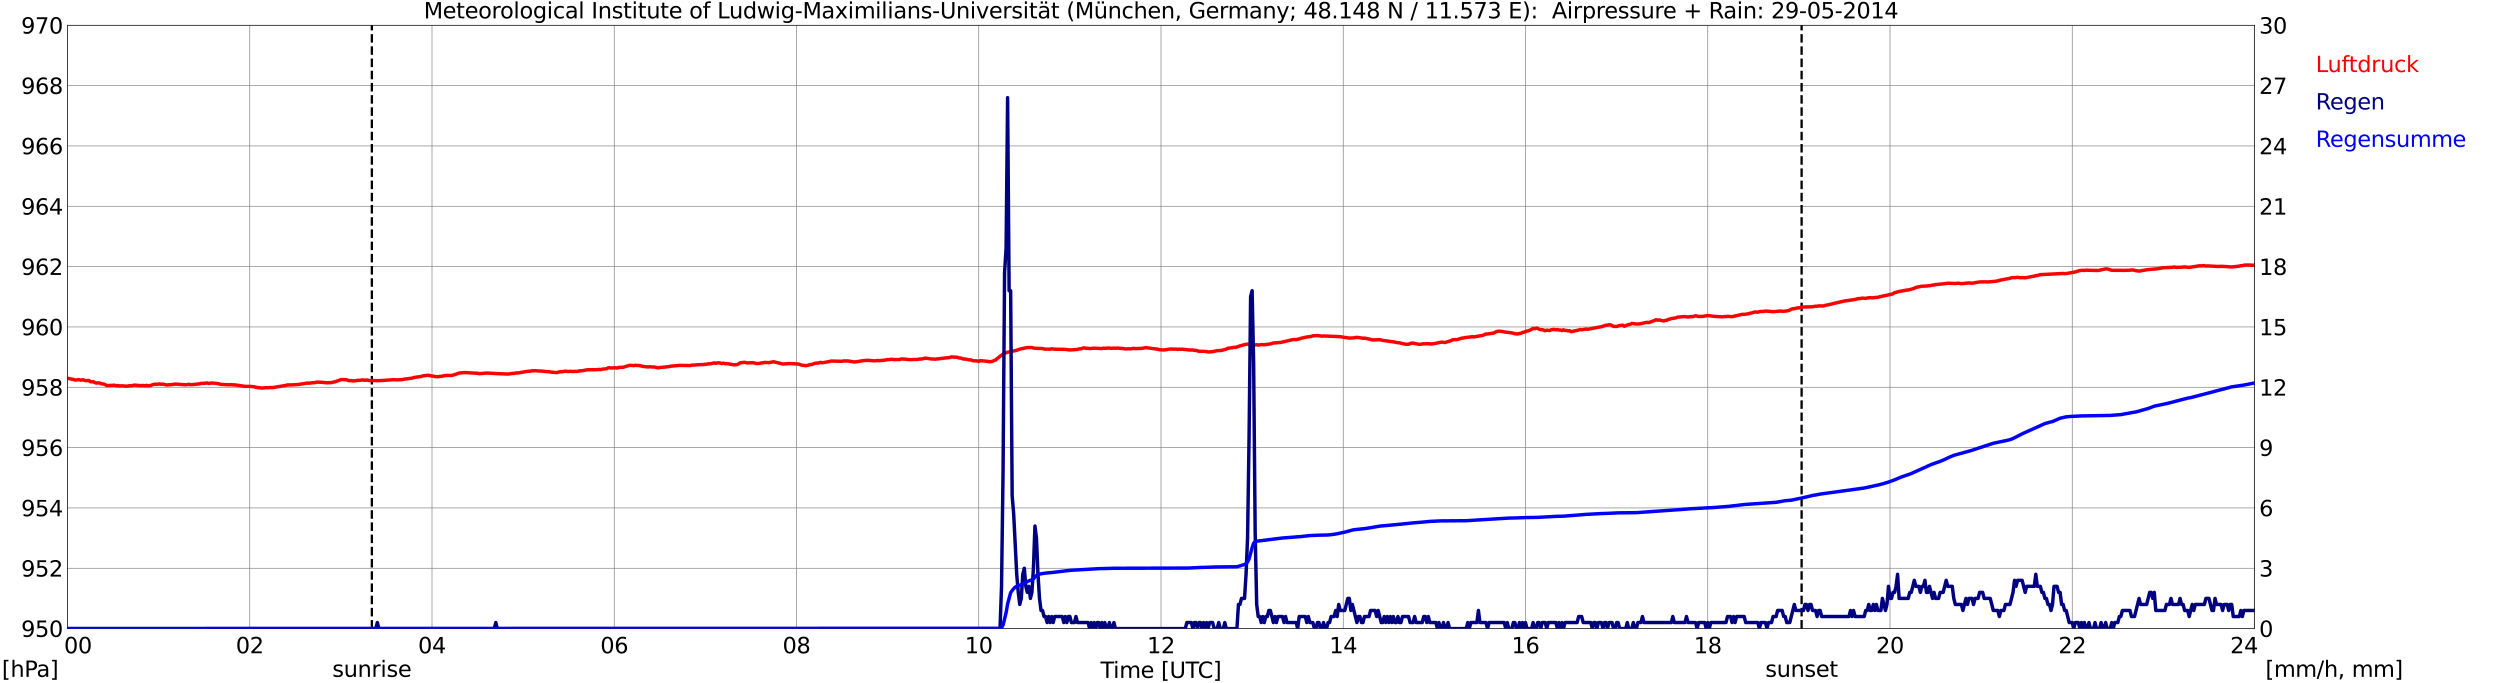 <?xml version="1.0" encoding="utf-8" standalone="no"?>
<!DOCTYPE svg PUBLIC "-//W3C//DTD SVG 1.1//EN"
  "http://www.w3.org/Graphics/SVG/1.1/DTD/svg11.dtd">
<svg xmlns:xlink="http://www.w3.org/1999/xlink" width="1085.4pt" height="296.64pt" viewBox="0 0 1085.4 296.64" xmlns="http://www.w3.org/2000/svg" version="1.1">
 <defs>
  <style type="text/css">*{stroke-linejoin: round; stroke-linecap: butt}</style>
 </defs>
 <g id="figure_1">
  <g id="patch_1">
   <path d="M 0 296.64 
L 1085.4 296.64 
L 1085.4 0 
L 0 0 
z
" style="fill: #ffffff"/>
  </g>
  <g id="axes_1">
   <g id="patch_2">
    <path d="M 29.306 272.909 
L 978.814 272.909 
L 978.814 10.976 
L 29.306 10.976 
z
" style="fill: #ffffff"/>
   </g>
   <g id="patch_3">
    <path d="M 978.814 272.909 
L 978.814 272.909 
L 978.814 10.976 
L 978.814 10.976 
z
" clip-path="url(#pc3c9ac841a)" style="fill: #d3d3d3; opacity: 0.25; stroke: #d3d3d3; stroke-linejoin: miter"/>
   </g>
   <g id="matplotlib.axis_1">
    <g id="xtick_1">
     <g id="line2d_1">
      <path d="M 29.306 272.909 
L 29.306 10.976 
" clip-path="url(#pc3c9ac841a)" style="fill: none; stroke: #808080; stroke-width: 0.3; stroke-linecap: square"/>
     </g>
     <g id="line2d_2"/>
     <g id="text_1">
      <!--    00 -->
      <g transform="translate(18.733 283.627) scale(0.095 -0.095)">
       <defs>
        <path id="DejaVuSans-20" transform="scale(0.016)"/>
        <path id="DejaVuSans-30" d="M 2034 4250 
Q 1547 4250 1301 3770 
Q 1056 3291 1056 2328 
Q 1056 1369 1301 889 
Q 1547 409 2034 409 
Q 2525 409 2770 889 
Q 3016 1369 3016 2328 
Q 3016 3291 2770 3770 
Q 2525 4250 2034 4250 
z
M 2034 4750 
Q 2819 4750 3233 4129 
Q 3647 3509 3647 2328 
Q 3647 1150 3233 529 
Q 2819 -91 2034 -91 
Q 1250 -91 836 529 
Q 422 1150 422 2328 
Q 422 3509 836 4129 
Q 1250 4750 2034 4750 
z
" transform="scale(0.016)"/>
       </defs>
       <use xlink:href="#DejaVuSans-20"/>
       <use xlink:href="#DejaVuSans-20" transform="translate(31.787 0)"/>
       <use xlink:href="#DejaVuSans-20" transform="translate(63.574 0)"/>
       <use xlink:href="#DejaVuSans-30" transform="translate(95.361 0)"/>
       <use xlink:href="#DejaVuSans-30" transform="translate(158.984 0)"/>
      </g>
     </g>
    </g>
    <g id="xtick_2">
     <g id="line2d_3">
      <path d="M 108.431 272.909 
L 108.431 10.976 
" clip-path="url(#pc3c9ac841a)" style="fill: none; stroke: #808080; stroke-width: 0.3; stroke-linecap: square"/>
     </g>
     <g id="line2d_4"/>
     <g id="text_2">
      <!-- 02 -->
      <g transform="translate(102.387 283.627) scale(0.095 -0.095)">
       <defs>
        <path id="DejaVuSans-32" d="M 1228 531 
L 3431 531 
L 3431 0 
L 469 0 
L 469 531 
Q 828 903 1448 1529 
Q 2069 2156 2228 2338 
Q 2531 2678 2651 2914 
Q 2772 3150 2772 3378 
Q 2772 3750 2511 3984 
Q 2250 4219 1831 4219 
Q 1534 4219 1204 4116 
Q 875 4013 500 3803 
L 500 4441 
Q 881 4594 1212 4672 
Q 1544 4750 1819 4750 
Q 2544 4750 2975 4387 
Q 3406 4025 3406 3419 
Q 3406 3131 3298 2873 
Q 3191 2616 2906 2266 
Q 2828 2175 2409 1742 
Q 1991 1309 1228 531 
z
" transform="scale(0.016)"/>
       </defs>
       <use xlink:href="#DejaVuSans-30"/>
       <use xlink:href="#DejaVuSans-32" transform="translate(63.623 0)"/>
      </g>
     </g>
    </g>
    <g id="xtick_3">
     <g id="line2d_5">
      <path d="M 187.557 272.909 
L 187.557 10.976 
" clip-path="url(#pc3c9ac841a)" style="fill: none; stroke: #808080; stroke-width: 0.3; stroke-linecap: square"/>
     </g>
     <g id="line2d_6"/>
     <g id="text_3">
      <!-- 04 -->
      <g transform="translate(181.513 283.627) scale(0.095 -0.095)">
       <defs>
        <path id="DejaVuSans-34" d="M 2419 4116 
L 825 1625 
L 2419 1625 
L 2419 4116 
z
M 2253 4666 
L 3047 4666 
L 3047 1625 
L 3713 1625 
L 3713 1100 
L 3047 1100 
L 3047 0 
L 2419 0 
L 2419 1100 
L 313 1100 
L 313 1709 
L 2253 4666 
z
" transform="scale(0.016)"/>
       </defs>
       <use xlink:href="#DejaVuSans-30"/>
       <use xlink:href="#DejaVuSans-34" transform="translate(63.623 0)"/>
      </g>
     </g>
    </g>
    <g id="xtick_4">
     <g id="line2d_7">
      <path d="M 266.683 272.909 
L 266.683 10.976 
" clip-path="url(#pc3c9ac841a)" style="fill: none; stroke: #808080; stroke-width: 0.3; stroke-linecap: square"/>
     </g>
     <g id="line2d_8"/>
     <g id="text_4">
      <!-- 06 -->
      <g transform="translate(260.638 283.627) scale(0.095 -0.095)">
       <defs>
        <path id="DejaVuSans-36" d="M 2113 2584 
Q 1688 2584 1439 2293 
Q 1191 2003 1191 1497 
Q 1191 994 1439 701 
Q 1688 409 2113 409 
Q 2538 409 2786 701 
Q 3034 994 3034 1497 
Q 3034 2003 2786 2293 
Q 2538 2584 2113 2584 
z
M 3366 4563 
L 3366 3988 
Q 3128 4100 2886 4159 
Q 2644 4219 2406 4219 
Q 1781 4219 1451 3797 
Q 1122 3375 1075 2522 
Q 1259 2794 1537 2939 
Q 1816 3084 2150 3084 
Q 2853 3084 3261 2657 
Q 3669 2231 3669 1497 
Q 3669 778 3244 343 
Q 2819 -91 2113 -91 
Q 1303 -91 875 529 
Q 447 1150 447 2328 
Q 447 3434 972 4092 
Q 1497 4750 2381 4750 
Q 2619 4750 2861 4703 
Q 3103 4656 3366 4563 
z
" transform="scale(0.016)"/>
       </defs>
       <use xlink:href="#DejaVuSans-30"/>
       <use xlink:href="#DejaVuSans-36" transform="translate(63.623 0)"/>
      </g>
     </g>
    </g>
    <g id="xtick_5">
     <g id="line2d_9">
      <path d="M 345.808 272.909 
L 345.808 10.976 
" clip-path="url(#pc3c9ac841a)" style="fill: none; stroke: #808080; stroke-width: 0.3; stroke-linecap: square"/>
     </g>
     <g id="line2d_10"/>
     <g id="text_5">
      <!-- 08 -->
      <g transform="translate(339.764 283.627) scale(0.095 -0.095)">
       <defs>
        <path id="DejaVuSans-38" d="M 2034 2216 
Q 1584 2216 1326 1975 
Q 1069 1734 1069 1313 
Q 1069 891 1326 650 
Q 1584 409 2034 409 
Q 2484 409 2743 651 
Q 3003 894 3003 1313 
Q 3003 1734 2745 1975 
Q 2488 2216 2034 2216 
z
M 1403 2484 
Q 997 2584 770 2862 
Q 544 3141 544 3541 
Q 544 4100 942 4425 
Q 1341 4750 2034 4750 
Q 2731 4750 3128 4425 
Q 3525 4100 3525 3541 
Q 3525 3141 3298 2862 
Q 3072 2584 2669 2484 
Q 3125 2378 3379 2068 
Q 3634 1759 3634 1313 
Q 3634 634 3220 271 
Q 2806 -91 2034 -91 
Q 1263 -91 848 271 
Q 434 634 434 1313 
Q 434 1759 690 2068 
Q 947 2378 1403 2484 
z
M 1172 3481 
Q 1172 3119 1398 2916 
Q 1625 2713 2034 2713 
Q 2441 2713 2670 2916 
Q 2900 3119 2900 3481 
Q 2900 3844 2670 4047 
Q 2441 4250 2034 4250 
Q 1625 4250 1398 4047 
Q 1172 3844 1172 3481 
z
" transform="scale(0.016)"/>
       </defs>
       <use xlink:href="#DejaVuSans-30"/>
       <use xlink:href="#DejaVuSans-38" transform="translate(63.623 0)"/>
      </g>
     </g>
    </g>
    <g id="xtick_6">
     <g id="line2d_11">
      <path d="M 424.934 272.909 
L 424.934 10.976 
" clip-path="url(#pc3c9ac841a)" style="fill: none; stroke: #808080; stroke-width: 0.3; stroke-linecap: square"/>
     </g>
     <g id="line2d_12"/>
     <g id="text_6">
      <!-- 10 -->
      <g transform="translate(418.89 283.627) scale(0.095 -0.095)">
       <defs>
        <path id="DejaVuSans-31" d="M 794 531 
L 1825 531 
L 1825 4091 
L 703 3866 
L 703 4441 
L 1819 4666 
L 2450 4666 
L 2450 531 
L 3481 531 
L 3481 0 
L 794 0 
L 794 531 
z
" transform="scale(0.016)"/>
       </defs>
       <use xlink:href="#DejaVuSans-31"/>
       <use xlink:href="#DejaVuSans-30" transform="translate(63.623 0)"/>
      </g>
     </g>
    </g>
    <g id="xtick_7">
     <g id="line2d_13">
      <path d="M 504.06 272.909 
L 504.06 10.976 
" clip-path="url(#pc3c9ac841a)" style="fill: none; stroke: #808080; stroke-width: 0.3; stroke-linecap: square"/>
     </g>
     <g id="line2d_14"/>
     <g id="text_7">
      <!-- 12 -->
      <g transform="translate(498.015 283.627) scale(0.095 -0.095)">
       <use xlink:href="#DejaVuSans-31"/>
       <use xlink:href="#DejaVuSans-32" transform="translate(63.623 0)"/>
      </g>
     </g>
    </g>
    <g id="xtick_8">
     <g id="line2d_15">
      <path d="M 583.185 272.909 
L 583.185 10.976 
" clip-path="url(#pc3c9ac841a)" style="fill: none; stroke: #808080; stroke-width: 0.3; stroke-linecap: square"/>
     </g>
     <g id="line2d_16"/>
     <g id="text_8">
      <!-- 14 -->
      <g transform="translate(577.141 283.627) scale(0.095 -0.095)">
       <use xlink:href="#DejaVuSans-31"/>
       <use xlink:href="#DejaVuSans-34" transform="translate(63.623 0)"/>
      </g>
     </g>
    </g>
    <g id="xtick_9">
     <g id="line2d_17">
      <path d="M 662.311 272.909 
L 662.311 10.976 
" clip-path="url(#pc3c9ac841a)" style="fill: none; stroke: #808080; stroke-width: 0.3; stroke-linecap: square"/>
     </g>
     <g id="line2d_18"/>
     <g id="text_9">
      <!-- 16 -->
      <g transform="translate(656.267 283.627) scale(0.095 -0.095)">
       <use xlink:href="#DejaVuSans-31"/>
       <use xlink:href="#DejaVuSans-36" transform="translate(63.623 0)"/>
      </g>
     </g>
    </g>
    <g id="xtick_10">
     <g id="line2d_19">
      <path d="M 741.437 272.909 
L 741.437 10.976 
" clip-path="url(#pc3c9ac841a)" style="fill: none; stroke: #808080; stroke-width: 0.3; stroke-linecap: square"/>
     </g>
     <g id="line2d_20"/>
     <g id="text_10">
      <!-- 18 -->
      <g transform="translate(735.392 283.627) scale(0.095 -0.095)">
       <use xlink:href="#DejaVuSans-31"/>
       <use xlink:href="#DejaVuSans-38" transform="translate(63.623 0)"/>
      </g>
     </g>
    </g>
    <g id="xtick_11">
     <g id="line2d_21">
      <path d="M 820.562 272.909 
L 820.562 10.976 
" clip-path="url(#pc3c9ac841a)" style="fill: none; stroke: #808080; stroke-width: 0.3; stroke-linecap: square"/>
     </g>
     <g id="line2d_22"/>
     <g id="text_11">
      <!-- 20 -->
      <g transform="translate(814.518 283.627) scale(0.095 -0.095)">
       <use xlink:href="#DejaVuSans-32"/>
       <use xlink:href="#DejaVuSans-30" transform="translate(63.623 0)"/>
      </g>
     </g>
    </g>
    <g id="xtick_12">
     <g id="line2d_23">
      <path d="M 899.688 272.909 
L 899.688 10.976 
" clip-path="url(#pc3c9ac841a)" style="fill: none; stroke: #808080; stroke-width: 0.3; stroke-linecap: square"/>
     </g>
     <g id="line2d_24"/>
     <g id="text_12">
      <!-- 22 -->
      <g transform="translate(893.644 283.627) scale(0.095 -0.095)">
       <use xlink:href="#DejaVuSans-32"/>
       <use xlink:href="#DejaVuSans-32" transform="translate(63.623 0)"/>
      </g>
     </g>
    </g>
    <g id="xtick_13">
     <g id="line2d_25">
      <path d="M 978.814 272.909 
L 978.814 10.976 
" clip-path="url(#pc3c9ac841a)" style="fill: none; stroke: #808080; stroke-width: 0.3; stroke-linecap: square"/>
     </g>
     <g id="line2d_26"/>
     <g id="text_13">
      <!-- 24    -->
      <g transform="translate(968.241 283.627) scale(0.095 -0.095)">
       <use xlink:href="#DejaVuSans-32"/>
       <use xlink:href="#DejaVuSans-34" transform="translate(63.623 0)"/>
       <use xlink:href="#DejaVuSans-20" transform="translate(127.246 0)"/>
       <use xlink:href="#DejaVuSans-20" transform="translate(159.033 0)"/>
       <use xlink:href="#DejaVuSans-20" transform="translate(190.82 0)"/>
      </g>
     </g>
    </g>
    <g id="text_14">
     <!-- Time [UTC] -->
     <g transform="translate(477.806 294.322) scale(0.095 -0.095)">
      <defs>
       <path id="DejaVuSans-54" d="M -19 4666 
L 3928 4666 
L 3928 4134 
L 2272 4134 
L 2272 0 
L 1638 0 
L 1638 4134 
L -19 4134 
L -19 4666 
z
" transform="scale(0.016)"/>
       <path id="DejaVuSans-69" d="M 603 3500 
L 1178 3500 
L 1178 0 
L 603 0 
L 603 3500 
z
M 603 4863 
L 1178 4863 
L 1178 4134 
L 603 4134 
L 603 4863 
z
" transform="scale(0.016)"/>
       <path id="DejaVuSans-6d" d="M 3328 2828 
Q 3544 3216 3844 3400 
Q 4144 3584 4550 3584 
Q 5097 3584 5394 3201 
Q 5691 2819 5691 2113 
L 5691 0 
L 5113 0 
L 5113 2094 
Q 5113 2597 4934 2840 
Q 4756 3084 4391 3084 
Q 3944 3084 3684 2787 
Q 3425 2491 3425 1978 
L 3425 0 
L 2847 0 
L 2847 2094 
Q 2847 2600 2669 2842 
Q 2491 3084 2119 3084 
Q 1678 3084 1418 2786 
Q 1159 2488 1159 1978 
L 1159 0 
L 581 0 
L 581 3500 
L 1159 3500 
L 1159 2956 
Q 1356 3278 1631 3431 
Q 1906 3584 2284 3584 
Q 2666 3584 2933 3390 
Q 3200 3197 3328 2828 
z
" transform="scale(0.016)"/>
       <path id="DejaVuSans-65" d="M 3597 1894 
L 3597 1613 
L 953 1613 
Q 991 1019 1311 708 
Q 1631 397 2203 397 
Q 2534 397 2845 478 
Q 3156 559 3463 722 
L 3463 178 
Q 3153 47 2828 -22 
Q 2503 -91 2169 -91 
Q 1331 -91 842 396 
Q 353 884 353 1716 
Q 353 2575 817 3079 
Q 1281 3584 2069 3584 
Q 2775 3584 3186 3129 
Q 3597 2675 3597 1894 
z
M 3022 2063 
Q 3016 2534 2758 2815 
Q 2500 3097 2075 3097 
Q 1594 3097 1305 2825 
Q 1016 2553 972 2059 
L 3022 2063 
z
" transform="scale(0.016)"/>
       <path id="DejaVuSans-5b" d="M 550 4863 
L 1875 4863 
L 1875 4416 
L 1125 4416 
L 1125 -397 
L 1875 -397 
L 1875 -844 
L 550 -844 
L 550 4863 
z
" transform="scale(0.016)"/>
       <path id="DejaVuSans-55" d="M 556 4666 
L 1191 4666 
L 1191 1831 
Q 1191 1081 1462 751 
Q 1734 422 2344 422 
Q 2950 422 3222 751 
Q 3494 1081 3494 1831 
L 3494 4666 
L 4128 4666 
L 4128 1753 
Q 4128 841 3676 375 
Q 3225 -91 2344 -91 
Q 1459 -91 1007 375 
Q 556 841 556 1753 
L 556 4666 
z
" transform="scale(0.016)"/>
       <path id="DejaVuSans-43" d="M 4122 4306 
L 4122 3641 
Q 3803 3938 3442 4084 
Q 3081 4231 2675 4231 
Q 1875 4231 1450 3742 
Q 1025 3253 1025 2328 
Q 1025 1406 1450 917 
Q 1875 428 2675 428 
Q 3081 428 3442 575 
Q 3803 722 4122 1019 
L 4122 359 
Q 3791 134 3420 21 
Q 3050 -91 2638 -91 
Q 1578 -91 968 557 
Q 359 1206 359 2328 
Q 359 3453 968 4101 
Q 1578 4750 2638 4750 
Q 3056 4750 3426 4639 
Q 3797 4528 4122 4306 
z
" transform="scale(0.016)"/>
       <path id="DejaVuSans-5d" d="M 1947 4863 
L 1947 -844 
L 622 -844 
L 622 -397 
L 1369 -397 
L 1369 4416 
L 622 4416 
L 622 4863 
L 1947 4863 
z
" transform="scale(0.016)"/>
      </defs>
      <use xlink:href="#DejaVuSans-54"/>
      <use xlink:href="#DejaVuSans-69" transform="translate(57.959 0)"/>
      <use xlink:href="#DejaVuSans-6d" transform="translate(85.742 0)"/>
      <use xlink:href="#DejaVuSans-65" transform="translate(183.154 0)"/>
      <use xlink:href="#DejaVuSans-20" transform="translate(244.678 0)"/>
      <use xlink:href="#DejaVuSans-5b" transform="translate(276.465 0)"/>
      <use xlink:href="#DejaVuSans-55" transform="translate(315.479 0)"/>
      <use xlink:href="#DejaVuSans-54" transform="translate(388.672 0)"/>
      <use xlink:href="#DejaVuSans-43" transform="translate(443.881 0)"/>
      <use xlink:href="#DejaVuSans-5d" transform="translate(513.705 0)"/>
     </g>
    </g>
   </g>
   <g id="matplotlib.axis_2">
    <g id="ytick_1">
     <g id="line2d_27">
      <path d="M 29.306 272.909 
L 978.814 272.909 
" clip-path="url(#pc3c9ac841a)" style="fill: none; stroke: #808080; stroke-width: 0.3; stroke-linecap: square"/>
     </g>
     <g id="line2d_28"/>
     <g id="text_15">
      <!-- 950 -->
      <g transform="translate(9.173 276.518) scale(0.095 -0.095)">
       <defs>
        <path id="DejaVuSans-39" d="M 703 97 
L 703 672 
Q 941 559 1184 500 
Q 1428 441 1663 441 
Q 2288 441 2617 861 
Q 2947 1281 2994 2138 
Q 2813 1869 2534 1725 
Q 2256 1581 1919 1581 
Q 1219 1581 811 2004 
Q 403 2428 403 3163 
Q 403 3881 828 4315 
Q 1253 4750 1959 4750 
Q 2769 4750 3195 4129 
Q 3622 3509 3622 2328 
Q 3622 1225 3098 567 
Q 2575 -91 1691 -91 
Q 1453 -91 1209 -44 
Q 966 3 703 97 
z
M 1959 2075 
Q 2384 2075 2632 2365 
Q 2881 2656 2881 3163 
Q 2881 3666 2632 3958 
Q 2384 4250 1959 4250 
Q 1534 4250 1286 3958 
Q 1038 3666 1038 3163 
Q 1038 2656 1286 2365 
Q 1534 2075 1959 2075 
z
" transform="scale(0.016)"/>
        <path id="DejaVuSans-35" d="M 691 4666 
L 3169 4666 
L 3169 4134 
L 1269 4134 
L 1269 2991 
Q 1406 3038 1543 3061 
Q 1681 3084 1819 3084 
Q 2600 3084 3056 2656 
Q 3513 2228 3513 1497 
Q 3513 744 3044 326 
Q 2575 -91 1722 -91 
Q 1428 -91 1123 -41 
Q 819 9 494 109 
L 494 744 
Q 775 591 1075 516 
Q 1375 441 1709 441 
Q 2250 441 2565 725 
Q 2881 1009 2881 1497 
Q 2881 1984 2565 2268 
Q 2250 2553 1709 2553 
Q 1456 2553 1204 2497 
Q 953 2441 691 2322 
L 691 4666 
z
" transform="scale(0.016)"/>
       </defs>
       <use xlink:href="#DejaVuSans-39"/>
       <use xlink:href="#DejaVuSans-35" transform="translate(63.623 0)"/>
       <use xlink:href="#DejaVuSans-30" transform="translate(127.246 0)"/>
      </g>
     </g>
    </g>
    <g id="ytick_2">
     <g id="line2d_29">
      <path d="M 29.306 246.715 
L 978.814 246.715 
" clip-path="url(#pc3c9ac841a)" style="fill: none; stroke: #808080; stroke-width: 0.3; stroke-linecap: square"/>
     </g>
     <g id="line2d_30"/>
     <g id="text_16">
      <!-- 952 -->
      <g transform="translate(9.173 250.325) scale(0.095 -0.095)">
       <use xlink:href="#DejaVuSans-39"/>
       <use xlink:href="#DejaVuSans-35" transform="translate(63.623 0)"/>
       <use xlink:href="#DejaVuSans-32" transform="translate(127.246 0)"/>
      </g>
     </g>
    </g>
    <g id="ytick_3">
     <g id="line2d_31">
      <path d="M 29.306 220.522 
L 978.814 220.522 
" clip-path="url(#pc3c9ac841a)" style="fill: none; stroke: #808080; stroke-width: 0.3; stroke-linecap: square"/>
     </g>
     <g id="line2d_32"/>
     <g id="text_17">
      <!-- 954 -->
      <g transform="translate(9.173 224.131) scale(0.095 -0.095)">
       <use xlink:href="#DejaVuSans-39"/>
       <use xlink:href="#DejaVuSans-35" transform="translate(63.623 0)"/>
       <use xlink:href="#DejaVuSans-34" transform="translate(127.246 0)"/>
      </g>
     </g>
    </g>
    <g id="ytick_4">
     <g id="line2d_33">
      <path d="M 29.306 194.329 
L 978.814 194.329 
" clip-path="url(#pc3c9ac841a)" style="fill: none; stroke: #808080; stroke-width: 0.3; stroke-linecap: square"/>
     </g>
     <g id="line2d_34"/>
     <g id="text_18">
      <!-- 956 -->
      <g transform="translate(9.173 197.938) scale(0.095 -0.095)">
       <use xlink:href="#DejaVuSans-39"/>
       <use xlink:href="#DejaVuSans-35" transform="translate(63.623 0)"/>
       <use xlink:href="#DejaVuSans-36" transform="translate(127.246 0)"/>
      </g>
     </g>
    </g>
    <g id="ytick_5">
     <g id="line2d_35">
      <path d="M 29.306 168.136 
L 978.814 168.136 
" clip-path="url(#pc3c9ac841a)" style="fill: none; stroke: #808080; stroke-width: 0.3; stroke-linecap: square"/>
     </g>
     <g id="line2d_36"/>
     <g id="text_19">
      <!-- 958 -->
      <g transform="translate(9.173 171.745) scale(0.095 -0.095)">
       <use xlink:href="#DejaVuSans-39"/>
       <use xlink:href="#DejaVuSans-35" transform="translate(63.623 0)"/>
       <use xlink:href="#DejaVuSans-38" transform="translate(127.246 0)"/>
      </g>
     </g>
    </g>
    <g id="ytick_6">
     <g id="line2d_37">
      <path d="M 29.306 141.942 
L 978.814 141.942 
" clip-path="url(#pc3c9ac841a)" style="fill: none; stroke: #808080; stroke-width: 0.3; stroke-linecap: square"/>
     </g>
     <g id="line2d_38"/>
     <g id="text_20">
      <!-- 960 -->
      <g transform="translate(9.173 145.551) scale(0.095 -0.095)">
       <use xlink:href="#DejaVuSans-39"/>
       <use xlink:href="#DejaVuSans-36" transform="translate(63.623 0)"/>
       <use xlink:href="#DejaVuSans-30" transform="translate(127.246 0)"/>
      </g>
     </g>
    </g>
    <g id="ytick_7">
     <g id="line2d_39">
      <path d="M 29.306 115.749 
L 978.814 115.749 
" clip-path="url(#pc3c9ac841a)" style="fill: none; stroke: #808080; stroke-width: 0.3; stroke-linecap: square"/>
     </g>
     <g id="line2d_40"/>
     <g id="text_21">
      <!-- 962 -->
      <g transform="translate(9.173 119.358) scale(0.095 -0.095)">
       <use xlink:href="#DejaVuSans-39"/>
       <use xlink:href="#DejaVuSans-36" transform="translate(63.623 0)"/>
       <use xlink:href="#DejaVuSans-32" transform="translate(127.246 0)"/>
      </g>
     </g>
    </g>
    <g id="ytick_8">
     <g id="line2d_41">
      <path d="M 29.306 89.556 
L 978.814 89.556 
" clip-path="url(#pc3c9ac841a)" style="fill: none; stroke: #808080; stroke-width: 0.3; stroke-linecap: square"/>
     </g>
     <g id="line2d_42"/>
     <g id="text_22">
      <!-- 964 -->
      <g transform="translate(9.173 93.165) scale(0.095 -0.095)">
       <use xlink:href="#DejaVuSans-39"/>
       <use xlink:href="#DejaVuSans-36" transform="translate(63.623 0)"/>
       <use xlink:href="#DejaVuSans-34" transform="translate(127.246 0)"/>
      </g>
     </g>
    </g>
    <g id="ytick_9">
     <g id="line2d_43">
      <path d="M 29.306 63.362 
L 978.814 63.362 
" clip-path="url(#pc3c9ac841a)" style="fill: none; stroke: #808080; stroke-width: 0.3; stroke-linecap: square"/>
     </g>
     <g id="line2d_44"/>
     <g id="text_23">
      <!-- 966 -->
      <g transform="translate(9.173 66.972) scale(0.095 -0.095)">
       <use xlink:href="#DejaVuSans-39"/>
       <use xlink:href="#DejaVuSans-36" transform="translate(63.623 0)"/>
       <use xlink:href="#DejaVuSans-36" transform="translate(127.246 0)"/>
      </g>
     </g>
    </g>
    <g id="ytick_10">
     <g id="line2d_45">
      <path d="M 29.306 37.169 
L 978.814 37.169 
" clip-path="url(#pc3c9ac841a)" style="fill: none; stroke: #808080; stroke-width: 0.3; stroke-linecap: square"/>
     </g>
     <g id="line2d_46"/>
     <g id="text_24">
      <!-- 968 -->
      <g transform="translate(9.173 40.778) scale(0.095 -0.095)">
       <use xlink:href="#DejaVuSans-39"/>
       <use xlink:href="#DejaVuSans-36" transform="translate(63.623 0)"/>
       <use xlink:href="#DejaVuSans-38" transform="translate(127.246 0)"/>
      </g>
     </g>
    </g>
    <g id="ytick_11">
     <g id="line2d_47">
      <path d="M 29.306 10.976 
L 978.814 10.976 
" clip-path="url(#pc3c9ac841a)" style="fill: none; stroke: #808080; stroke-width: 0.3; stroke-linecap: square"/>
     </g>
     <g id="line2d_48"/>
     <g id="text_25">
      <!-- 970 -->
      <g transform="translate(9.173 14.585) scale(0.095 -0.095)">
       <defs>
        <path id="DejaVuSans-37" d="M 525 4666 
L 3525 4666 
L 3525 4397 
L 1831 0 
L 1172 0 
L 2766 4134 
L 525 4134 
L 525 4666 
z
" transform="scale(0.016)"/>
       </defs>
       <use xlink:href="#DejaVuSans-39"/>
       <use xlink:href="#DejaVuSans-37" transform="translate(63.623 0)"/>
       <use xlink:href="#DejaVuSans-30" transform="translate(127.246 0)"/>
      </g>
     </g>
    </g>
   </g>
   <g id="line2d_49">
    <path d="M 161.446 272.909 
L 161.446 10.976 
" clip-path="url(#pc3c9ac841a)" style="fill: none; stroke-dasharray: 3.7,1.6; stroke-dashoffset: 0; stroke: #000000"/>
   </g>
   <g id="line2d_50">
    <path d="M 782.186 272.909 
L 782.186 10.976 
" clip-path="url(#pc3c9ac841a)" style="fill: none; stroke-dasharray: 3.7,1.6; stroke-dashoffset: 0; stroke: #000000"/>
   </g>
   <g id="line2d_51">
    <path d="M 29.306 164.207 
L 31.284 164.652 
L 31.943 164.73 
L 32.603 164.992 
L 33.262 164.992 
L 33.921 164.783 
L 35.24 165.071 
L 35.9 164.861 
L 37.218 165.28 
L 38.537 165.176 
L 39.197 165.7 
L 39.856 165.778 
L 40.515 165.7 
L 41.175 166.119 
L 41.834 166.302 
L 43.153 166.223 
L 43.812 166.564 
L 45.131 166.774 
L 46.45 167.402 
L 49.747 167.245 
L 50.406 167.455 
L 51.065 167.402 
L 51.725 167.533 
L 53.703 167.533 
L 54.362 167.664 
L 55.681 167.585 
L 56.34 167.455 
L 57 167.533 
L 58.319 167.193 
L 60.956 167.428 
L 62.275 167.376 
L 62.934 167.507 
L 63.594 167.297 
L 64.253 167.559 
L 64.912 167.402 
L 65.572 167.376 
L 66.231 166.983 
L 67.55 166.774 
L 68.209 166.878 
L 68.869 166.695 
L 70.187 166.852 
L 70.847 166.747 
L 72.166 167.114 
L 72.825 167.14 
L 73.484 167.009 
L 74.144 167.035 
L 76.122 166.747 
L 79.419 166.983 
L 80.737 167.062 
L 82.056 166.852 
L 82.716 167.009 
L 84.034 166.931 
L 86.672 166.643 
L 87.331 166.433 
L 88.65 166.433 
L 89.969 166.25 
L 90.628 166.512 
L 91.947 166.276 
L 94.584 166.538 
L 95.903 166.878 
L 99.2 167.062 
L 100.519 166.983 
L 101.178 167.114 
L 101.838 167.088 
L 106.453 167.743 
L 108.431 167.743 
L 110.41 167.926 
L 111.069 168.136 
L 113.707 168.502 
L 115.685 168.293 
L 116.344 168.345 
L 117.663 168.24 
L 118.322 168.293 
L 124.257 167.297 
L 124.916 167.088 
L 125.575 167.14 
L 126.894 167.088 
L 129.532 166.931 
L 133.488 166.302 
L 134.147 166.381 
L 135.466 166.197 
L 136.785 166.119 
L 137.444 165.883 
L 139.422 165.962 
L 142.06 166.197 
L 144.038 166.092 
L 144.697 165.883 
L 145.357 165.804 
L 147.994 164.835 
L 148.654 164.783 
L 150.632 164.914 
L 151.291 165.228 
L 152.61 165.254 
L 153.269 165.385 
L 154.588 165.28 
L 155.247 165.097 
L 155.907 165.15 
L 157.226 164.966 
L 157.885 164.966 
L 158.544 165.123 
L 159.204 164.966 
L 160.523 165.254 
L 161.182 165.176 
L 163.819 165.28 
L 165.798 165.202 
L 171.073 164.835 
L 171.732 164.94 
L 174.37 164.835 
L 175.688 164.599 
L 178.985 164.154 
L 179.645 163.918 
L 182.941 163.421 
L 183.601 163.185 
L 185.579 162.949 
L 186.238 162.975 
L 187.557 163.29 
L 188.217 163.29 
L 188.876 163.499 
L 190.195 163.578 
L 190.854 163.421 
L 191.513 163.395 
L 192.832 163.133 
L 193.492 163.002 
L 194.81 163.002 
L 196.129 163.002 
L 197.448 162.635 
L 199.426 161.954 
L 201.404 161.744 
L 207.339 162.059 
L 207.998 162.242 
L 211.295 161.954 
L 215.91 162.216 
L 218.548 162.321 
L 220.526 162.399 
L 222.504 162.111 
L 223.164 162.111 
L 224.482 161.875 
L 225.142 161.902 
L 228.439 161.299 
L 230.417 161.116 
L 231.076 160.959 
L 231.736 161.011 
L 232.395 160.932 
L 233.714 161.063 
L 235.033 161.09 
L 237.67 161.378 
L 238.329 161.325 
L 238.989 161.535 
L 240.967 161.692 
L 241.626 161.797 
L 242.945 161.43 
L 244.264 161.378 
L 244.923 161.194 
L 245.583 161.168 
L 246.901 161.299 
L 247.561 161.168 
L 248.22 161.299 
L 250.858 161.221 
L 251.517 161.011 
L 252.836 160.959 
L 254.814 160.566 
L 256.792 160.513 
L 258.77 160.539 
L 260.089 160.382 
L 260.748 160.487 
L 261.408 160.278 
L 263.386 160.094 
L 264.045 159.675 
L 264.705 159.649 
L 265.364 159.806 
L 266.683 159.649 
L 268.002 159.806 
L 268.661 159.518 
L 270.639 159.439 
L 273.277 158.601 
L 275.255 158.732 
L 275.914 158.575 
L 276.573 158.68 
L 277.233 158.654 
L 279.211 159.073 
L 280.53 159.256 
L 281.189 159.308 
L 282.508 159.23 
L 283.167 159.361 
L 283.827 159.308 
L 285.145 159.57 
L 285.805 159.727 
L 286.464 159.544 
L 288.442 159.387 
L 289.761 159.23 
L 290.42 159.204 
L 291.08 158.994 
L 292.399 158.889 
L 295.036 158.627 
L 299.652 158.706 
L 300.311 158.523 
L 301.63 158.496 
L 302.949 158.365 
L 305.586 158.261 
L 306.246 158.104 
L 306.905 158.13 
L 307.564 157.946 
L 308.224 157.973 
L 310.202 157.553 
L 310.861 157.737 
L 311.521 157.553 
L 312.18 157.527 
L 313.499 157.815 
L 314.158 157.658 
L 314.818 157.92 
L 315.477 157.842 
L 318.774 158.418 
L 320.093 158.287 
L 321.411 157.501 
L 323.39 157.292 
L 324.049 157.501 
L 324.708 157.58 
L 326.686 157.449 
L 328.005 157.711 
L 328.665 157.842 
L 329.983 157.737 
L 330.643 157.553 
L 331.302 157.527 
L 331.961 157.344 
L 333.28 157.422 
L 333.94 157.449 
L 334.599 157.265 
L 335.918 157.056 
L 339.874 158.051 
L 342.512 157.842 
L 346.468 158.025 
L 348.446 158.627 
L 349.105 158.627 
L 349.765 158.785 
L 351.083 158.496 
L 351.743 158.261 
L 352.402 158.261 
L 353.721 157.763 
L 354.38 157.632 
L 355.04 157.658 
L 356.359 157.318 
L 357.018 157.527 
L 360.315 156.899 
L 360.974 156.741 
L 365.59 156.872 
L 366.249 156.689 
L 368.227 156.715 
L 370.865 157.161 
L 372.184 157.003 
L 374.821 156.558 
L 376.799 156.427 
L 379.437 156.663 
L 380.096 156.663 
L 380.756 156.48 
L 381.415 156.61 
L 384.053 156.375 
L 385.371 156.113 
L 386.031 156.139 
L 386.69 156.008 
L 387.349 156.008 
L 388.009 156.139 
L 390.646 156.087 
L 391.306 155.825 
L 393.284 155.982 
L 394.603 156.139 
L 395.921 156.139 
L 396.581 156.06 
L 397.899 156.087 
L 398.559 156.034 
L 399.218 155.851 
L 399.878 155.903 
L 401.856 155.484 
L 404.493 155.877 
L 405.153 155.851 
L 405.812 155.956 
L 412.406 155.196 
L 413.065 154.96 
L 414.384 155.065 
L 415.703 155.117 
L 416.362 155.432 
L 417.022 155.432 
L 418.34 155.903 
L 419 155.851 
L 420.978 156.27 
L 421.637 156.244 
L 422.297 156.61 
L 424.275 156.715 
L 424.934 156.899 
L 425.593 156.558 
L 428.89 156.899 
L 429.55 157.056 
L 430.869 156.899 
L 431.528 156.532 
L 432.187 156.375 
L 432.847 155.72 
L 433.506 155.275 
L 434.165 154.646 
L 436.144 153.389 
L 437.462 152.891 
L 438.781 152.734 
L 440.1 152.367 
L 441.419 152.079 
L 442.078 151.791 
L 443.397 151.424 
L 446.034 150.874 
L 448.012 150.874 
L 448.672 151.11 
L 449.991 151.241 
L 452.628 151.319 
L 453.287 151.555 
L 455.925 151.608 
L 456.584 151.424 
L 457.903 151.608 
L 462.519 151.686 
L 464.497 151.948 
L 467.794 151.712 
L 468.453 151.477 
L 469.113 151.477 
L 470.431 151.058 
L 471.091 151.084 
L 471.75 151.293 
L 472.409 151.215 
L 473.069 151.346 
L 475.047 151.162 
L 478.344 151.346 
L 479.003 151.136 
L 479.663 151.241 
L 481.641 151.084 
L 482.3 151.241 
L 483.619 151.136 
L 484.278 151.215 
L 484.938 151.11 
L 487.575 151.319 
L 488.894 151.529 
L 489.553 151.424 
L 490.872 151.477 
L 492.191 151.241 
L 492.85 151.372 
L 494.169 151.293 
L 495.488 151.293 
L 497.466 150.927 
L 502.741 151.634 
L 503.4 151.843 
L 505.379 151.948 
L 506.697 151.739 
L 508.016 151.529 
L 509.994 151.581 
L 510.654 151.555 
L 511.313 151.686 
L 511.972 151.555 
L 512.632 151.66 
L 513.291 151.608 
L 516.588 151.974 
L 517.907 151.948 
L 518.566 152.131 
L 519.226 152.105 
L 520.544 152.551 
L 521.863 152.524 
L 523.182 152.577 
L 523.841 152.629 
L 524.501 152.812 
L 526.479 152.681 
L 528.457 152.236 
L 530.435 152.131 
L 532.413 151.555 
L 533.073 151.215 
L 535.051 150.953 
L 535.71 150.769 
L 536.369 150.848 
L 538.348 150.167 
L 539.666 149.826 
L 540.326 149.591 
L 541.644 149.407 
L 542.304 149.434 
L 542.963 149.329 
L 544.941 149.722 
L 545.601 149.669 
L 546.26 149.826 
L 547.579 149.591 
L 548.898 149.669 
L 551.535 149.329 
L 552.854 148.91 
L 554.173 148.831 
L 556.151 148.648 
L 561.426 147.417 
L 562.745 147.469 
L 563.404 147.259 
L 564.063 147.181 
L 564.723 146.893 
L 567.36 146.317 
L 569.338 146.055 
L 569.998 145.793 
L 571.976 145.688 
L 573.954 145.95 
L 574.613 145.871 
L 575.932 145.924 
L 581.867 146.159 
L 583.185 146.421 
L 584.504 146.578 
L 585.823 146.788 
L 587.801 146.683 
L 588.46 146.526 
L 589.779 146.526 
L 591.757 146.867 
L 592.417 146.788 
L 595.054 147.364 
L 595.714 147.6 
L 599.011 147.469 
L 600.329 147.783 
L 605.604 148.517 
L 606.264 148.7 
L 607.582 148.857 
L 610.22 149.46 
L 611.539 149.486 
L 612.198 149.145 
L 612.858 148.988 
L 613.517 148.962 
L 616.154 149.512 
L 617.473 149.355 
L 618.133 149.224 
L 618.792 149.276 
L 620.111 149.224 
L 621.429 149.355 
L 623.408 149.067 
L 624.726 148.726 
L 626.045 148.517 
L 627.364 148.726 
L 630.001 147.888 
L 630.661 147.495 
L 632.639 147.443 
L 633.958 146.998 
L 634.617 146.814 
L 635.276 146.762 
L 635.936 146.578 
L 638.573 146.264 
L 639.233 146.133 
L 639.892 146.29 
L 643.848 145.583 
L 645.167 144.981 
L 645.827 145.007 
L 647.805 144.693 
L 648.464 144.614 
L 649.783 143.907 
L 651.102 143.776 
L 652.42 143.959 
L 653.739 144.221 
L 655.058 144.326 
L 657.036 144.666 
L 657.695 144.902 
L 659.014 145.007 
L 659.674 144.771 
L 660.333 144.719 
L 660.992 144.326 
L 661.652 144.221 
L 662.97 143.723 
L 663.63 143.592 
L 664.289 143.33 
L 665.608 142.597 
L 666.267 142.728 
L 666.927 142.466 
L 667.586 142.545 
L 668.246 142.938 
L 668.905 143.147 
L 669.564 143.095 
L 670.883 143.592 
L 671.542 143.357 
L 672.861 143.514 
L 673.521 143.147 
L 674.839 143.016 
L 675.499 143.2 
L 676.158 143.069 
L 676.817 143.304 
L 677.477 143.278 
L 678.136 143.54 
L 678.796 143.173 
L 679.455 143.488 
L 680.114 143.461 
L 680.774 143.671 
L 681.433 143.566 
L 682.092 144.012 
L 685.389 143.278 
L 686.049 143.042 
L 686.708 143.173 
L 688.027 142.938 
L 688.686 142.833 
L 689.346 142.964 
L 690.664 142.728 
L 693.961 142.047 
L 695.28 141.864 
L 697.258 141.183 
L 697.918 141.183 
L 698.577 140.999 
L 699.236 141.052 
L 700.555 141.707 
L 701.874 141.733 
L 703.193 141.34 
L 704.511 141.183 
L 705.171 141.654 
L 707.149 140.842 
L 707.808 140.868 
L 708.468 140.397 
L 710.446 140.685 
L 711.765 140.633 
L 715.062 139.925 
L 715.721 140.083 
L 718.358 139.14 
L 719.018 138.773 
L 719.677 139.061 
L 720.337 138.851 
L 720.996 139.087 
L 722.315 139.349 
L 722.974 139.087 
L 723.633 139.113 
L 724.293 138.616 
L 724.952 138.589 
L 725.612 138.301 
L 727.59 138.013 
L 728.249 137.699 
L 730.887 137.463 
L 731.546 137.437 
L 732.865 137.647 
L 734.184 137.437 
L 734.843 137.489 
L 736.162 137.096 
L 737.48 137.411 
L 739.459 137.358 
L 741.437 136.992 
L 742.756 137.149 
L 744.074 137.332 
L 748.031 137.568 
L 748.69 137.411 
L 749.349 137.463 
L 750.009 137.332 
L 751.987 137.489 
L 756.602 136.442 
L 757.262 136.494 
L 759.24 136.206 
L 759.899 135.944 
L 760.559 135.865 
L 761.878 135.42 
L 763.196 135.551 
L 763.856 135.289 
L 765.834 135.184 
L 766.493 135.053 
L 769.131 135.237 
L 769.79 135.342 
L 773.087 135.027 
L 773.746 135.158 
L 775.065 135.106 
L 776.384 134.87 
L 777.043 134.608 
L 777.703 134.215 
L 779.681 133.875 
L 780.34 133.665 
L 781 133.691 
L 782.978 133.298 
L 786.934 133.194 
L 788.253 132.932 
L 788.912 132.958 
L 789.572 132.801 
L 791.55 132.853 
L 792.868 132.486 
L 794.187 132.251 
L 796.165 131.727 
L 800.781 130.679 
L 805.397 130.024 
L 806.715 129.631 
L 807.375 129.631 
L 808.694 129.422 
L 810.012 129.553 
L 810.672 129.369 
L 811.99 129.212 
L 812.65 129.343 
L 814.628 129.108 
L 815.287 129.134 
L 815.947 128.872 
L 821.222 127.745 
L 821.881 127.51 
L 822.541 127.091 
L 824.519 126.541 
L 827.816 125.938 
L 828.475 125.886 
L 829.794 125.571 
L 831.112 125.152 
L 831.772 124.786 
L 834.409 124.262 
L 836.388 124.183 
L 838.366 123.947 
L 839.025 123.764 
L 839.684 123.738 
L 840.344 123.555 
L 844.3 123.162 
L 845.619 122.952 
L 848.916 123.083 
L 850.235 122.952 
L 851.553 123.162 
L 854.85 122.821 
L 856.169 122.978 
L 857.488 122.743 
L 859.466 122.402 
L 862.103 122.35 
L 862.763 122.428 
L 866.719 122.088 
L 868.697 121.564 
L 872.653 120.83 
L 873.313 120.595 
L 873.972 120.516 
L 874.632 120.568 
L 875.95 120.411 
L 877.269 120.595 
L 877.929 120.516 
L 879.247 120.621 
L 883.204 119.887 
L 883.863 119.678 
L 884.522 119.626 
L 885.841 119.233 
L 895.072 118.761 
L 895.732 118.709 
L 896.391 118.814 
L 897.71 118.656 
L 901.007 118.054 
L 902.985 117.451 
L 904.304 117.347 
L 904.963 117.399 
L 905.622 117.294 
L 910.898 117.451 
L 914.194 116.744 
L 914.854 116.744 
L 916.832 117.347 
L 919.469 117.373 
L 920.788 117.373 
L 922.107 117.399 
L 924.085 117.321 
L 925.404 117.242 
L 926.063 117.216 
L 927.382 117.53 
L 928.701 117.687 
L 929.36 117.635 
L 930.02 117.425 
L 930.679 117.373 
L 931.998 117.111 
L 936.613 116.692 
L 939.251 116.247 
L 943.207 116.063 
L 943.867 115.906 
L 945.185 116.116 
L 945.845 116.011 
L 946.504 116.063 
L 948.482 115.88 
L 950.46 116.089 
L 955.076 115.382 
L 955.735 115.461 
L 956.395 115.33 
L 957.054 115.356 
L 957.714 115.539 
L 958.373 115.435 
L 962.989 115.697 
L 964.307 115.618 
L 966.285 115.723 
L 968.923 115.906 
L 972.22 115.539 
L 972.879 115.356 
L 973.539 115.356 
L 974.198 115.146 
L 974.857 115.068 
L 976.176 115.094 
L 976.836 115.042 
L 977.495 115.16 
L 978.154 115.138 
L 978.154 115.138 
" clip-path="url(#pc3c9ac841a)" style="fill: none; stroke: #ff0000; stroke-width: 1.5; stroke-linecap: square"/>
   </g>
   <g id="patch_4">
    <path d="M 29.306 272.909 
L 29.306 10.976 
" style="fill: none; stroke: #000000; stroke-width: 0.3; stroke-linejoin: miter; stroke-linecap: square"/>
   </g>
   <g id="patch_5">
    <path d="M 29.306 272.909 
L 978.814 272.909 
" style="fill: none; stroke: #000000; stroke-width: 0.3; stroke-linejoin: miter; stroke-linecap: square"/>
   </g>
   <g id="patch_6">
    <path d="M 29.306 10.976 
L 978.814 10.976 
" style="fill: none; stroke: #000000; stroke-width: 0.3; stroke-linejoin: miter; stroke-linecap: square"/>
   </g>
   <g id="text_26">
    <!-- sunrise -->
    <g transform="translate(144.281 293.863) scale(0.095 -0.095)">
     <defs>
      <path id="DejaVuSans-73" d="M 2834 3397 
L 2834 2853 
Q 2591 2978 2328 3040 
Q 2066 3103 1784 3103 
Q 1356 3103 1142 2972 
Q 928 2841 928 2578 
Q 928 2378 1081 2264 
Q 1234 2150 1697 2047 
L 1894 2003 
Q 2506 1872 2764 1633 
Q 3022 1394 3022 966 
Q 3022 478 2636 193 
Q 2250 -91 1575 -91 
Q 1294 -91 989 -36 
Q 684 19 347 128 
L 347 722 
Q 666 556 975 473 
Q 1284 391 1588 391 
Q 1994 391 2212 530 
Q 2431 669 2431 922 
Q 2431 1156 2273 1281 
Q 2116 1406 1581 1522 
L 1381 1569 
Q 847 1681 609 1914 
Q 372 2147 372 2553 
Q 372 3047 722 3315 
Q 1072 3584 1716 3584 
Q 2034 3584 2315 3537 
Q 2597 3491 2834 3397 
z
" transform="scale(0.016)"/>
      <path id="DejaVuSans-75" d="M 544 1381 
L 544 3500 
L 1119 3500 
L 1119 1403 
Q 1119 906 1312 657 
Q 1506 409 1894 409 
Q 2359 409 2629 706 
Q 2900 1003 2900 1516 
L 2900 3500 
L 3475 3500 
L 3475 0 
L 2900 0 
L 2900 538 
Q 2691 219 2414 64 
Q 2138 -91 1772 -91 
Q 1169 -91 856 284 
Q 544 659 544 1381 
z
M 1991 3584 
L 1991 3584 
z
" transform="scale(0.016)"/>
      <path id="DejaVuSans-6e" d="M 3513 2113 
L 3513 0 
L 2938 0 
L 2938 2094 
Q 2938 2591 2744 2837 
Q 2550 3084 2163 3084 
Q 1697 3084 1428 2787 
Q 1159 2491 1159 1978 
L 1159 0 
L 581 0 
L 581 3500 
L 1159 3500 
L 1159 2956 
Q 1366 3272 1645 3428 
Q 1925 3584 2291 3584 
Q 2894 3584 3203 3211 
Q 3513 2838 3513 2113 
z
" transform="scale(0.016)"/>
      <path id="DejaVuSans-72" d="M 2631 2963 
Q 2534 3019 2420 3045 
Q 2306 3072 2169 3072 
Q 1681 3072 1420 2755 
Q 1159 2438 1159 1844 
L 1159 0 
L 581 0 
L 581 3500 
L 1159 3500 
L 1159 2956 
Q 1341 3275 1631 3429 
Q 1922 3584 2338 3584 
Q 2397 3584 2469 3576 
Q 2541 3569 2628 3553 
L 2631 2963 
z
" transform="scale(0.016)"/>
     </defs>
     <use xlink:href="#DejaVuSans-73"/>
     <use xlink:href="#DejaVuSans-75" transform="translate(52.1 0)"/>
     <use xlink:href="#DejaVuSans-6e" transform="translate(115.479 0)"/>
     <use xlink:href="#DejaVuSans-72" transform="translate(178.857 0)"/>
     <use xlink:href="#DejaVuSans-69" transform="translate(219.971 0)"/>
     <use xlink:href="#DejaVuSans-73" transform="translate(247.754 0)"/>
     <use xlink:href="#DejaVuSans-65" transform="translate(299.854 0)"/>
    </g>
   </g>
   <g id="text_27">
    <!-- sunset -->
    <g transform="translate(766.432 293.863) scale(0.095 -0.095)">
     <defs>
      <path id="DejaVuSans-74" d="M 1172 4494 
L 1172 3500 
L 2356 3500 
L 2356 3053 
L 1172 3053 
L 1172 1153 
Q 1172 725 1289 603 
Q 1406 481 1766 481 
L 2356 481 
L 2356 0 
L 1766 0 
Q 1100 0 847 248 
Q 594 497 594 1153 
L 594 3053 
L 172 3053 
L 172 3500 
L 594 3500 
L 594 4494 
L 1172 4494 
z
" transform="scale(0.016)"/>
     </defs>
     <use xlink:href="#DejaVuSans-73"/>
     <use xlink:href="#DejaVuSans-75" transform="translate(52.1 0)"/>
     <use xlink:href="#DejaVuSans-6e" transform="translate(115.479 0)"/>
     <use xlink:href="#DejaVuSans-73" transform="translate(178.857 0)"/>
     <use xlink:href="#DejaVuSans-65" transform="translate(230.957 0)"/>
     <use xlink:href="#DejaVuSans-74" transform="translate(292.48 0)"/>
    </g>
   </g>
   <g id="text_28">
    <!-- [hPa] -->
    <g transform="translate(0.821 293.863) scale(0.095 -0.095)">
     <defs>
      <path id="DejaVuSans-68" d="M 3513 2113 
L 3513 0 
L 2938 0 
L 2938 2094 
Q 2938 2591 2744 2837 
Q 2550 3084 2163 3084 
Q 1697 3084 1428 2787 
Q 1159 2491 1159 1978 
L 1159 0 
L 581 0 
L 581 4863 
L 1159 4863 
L 1159 2956 
Q 1366 3272 1645 3428 
Q 1925 3584 2291 3584 
Q 2894 3584 3203 3211 
Q 3513 2838 3513 2113 
z
" transform="scale(0.016)"/>
      <path id="DejaVuSans-50" d="M 1259 4147 
L 1259 2394 
L 2053 2394 
Q 2494 2394 2734 2622 
Q 2975 2850 2975 3272 
Q 2975 3691 2734 3919 
Q 2494 4147 2053 4147 
L 1259 4147 
z
M 628 4666 
L 2053 4666 
Q 2838 4666 3239 4311 
Q 3641 3956 3641 3272 
Q 3641 2581 3239 2228 
Q 2838 1875 2053 1875 
L 1259 1875 
L 1259 0 
L 628 0 
L 628 4666 
z
" transform="scale(0.016)"/>
      <path id="DejaVuSans-61" d="M 2194 1759 
Q 1497 1759 1228 1600 
Q 959 1441 959 1056 
Q 959 750 1161 570 
Q 1363 391 1709 391 
Q 2188 391 2477 730 
Q 2766 1069 2766 1631 
L 2766 1759 
L 2194 1759 
z
M 3341 1997 
L 3341 0 
L 2766 0 
L 2766 531 
Q 2569 213 2275 61 
Q 1981 -91 1556 -91 
Q 1019 -91 701 211 
Q 384 513 384 1019 
Q 384 1609 779 1909 
Q 1175 2209 1959 2209 
L 2766 2209 
L 2766 2266 
Q 2766 2663 2505 2880 
Q 2244 3097 1772 3097 
Q 1472 3097 1187 3025 
Q 903 2953 641 2809 
L 641 3341 
Q 956 3463 1253 3523 
Q 1550 3584 1831 3584 
Q 2591 3584 2966 3190 
Q 3341 2797 3341 1997 
z
" transform="scale(0.016)"/>
     </defs>
     <use xlink:href="#DejaVuSans-5b"/>
     <use xlink:href="#DejaVuSans-68" transform="translate(39.014 0)"/>
     <use xlink:href="#DejaVuSans-50" transform="translate(102.393 0)"/>
     <use xlink:href="#DejaVuSans-61" transform="translate(158.195 0)"/>
     <use xlink:href="#DejaVuSans-5d" transform="translate(219.475 0)"/>
    </g>
   </g>
   <g id="text_29">
    <!-- Luftdruck -->
    <g style="fill: #ff0000" transform="translate(1005.4 31.291) scale(0.095 -0.095)">
     <defs>
      <path id="DejaVuSans-4c" d="M 628 4666 
L 1259 4666 
L 1259 531 
L 3531 531 
L 3531 0 
L 628 0 
L 628 4666 
z
" transform="scale(0.016)"/>
      <path id="DejaVuSans-66" d="M 2375 4863 
L 2375 4384 
L 1825 4384 
Q 1516 4384 1395 4259 
Q 1275 4134 1275 3809 
L 1275 3500 
L 2222 3500 
L 2222 3053 
L 1275 3053 
L 1275 0 
L 697 0 
L 697 3053 
L 147 3053 
L 147 3500 
L 697 3500 
L 697 3744 
Q 697 4328 969 4595 
Q 1241 4863 1831 4863 
L 2375 4863 
z
" transform="scale(0.016)"/>
      <path id="DejaVuSans-64" d="M 2906 2969 
L 2906 4863 
L 3481 4863 
L 3481 0 
L 2906 0 
L 2906 525 
Q 2725 213 2448 61 
Q 2172 -91 1784 -91 
Q 1150 -91 751 415 
Q 353 922 353 1747 
Q 353 2572 751 3078 
Q 1150 3584 1784 3584 
Q 2172 3584 2448 3432 
Q 2725 3281 2906 2969 
z
M 947 1747 
Q 947 1113 1208 752 
Q 1469 391 1925 391 
Q 2381 391 2643 752 
Q 2906 1113 2906 1747 
Q 2906 2381 2643 2742 
Q 2381 3103 1925 3103 
Q 1469 3103 1208 2742 
Q 947 2381 947 1747 
z
" transform="scale(0.016)"/>
      <path id="DejaVuSans-63" d="M 3122 3366 
L 3122 2828 
Q 2878 2963 2633 3030 
Q 2388 3097 2138 3097 
Q 1578 3097 1268 2742 
Q 959 2388 959 1747 
Q 959 1106 1268 751 
Q 1578 397 2138 397 
Q 2388 397 2633 464 
Q 2878 531 3122 666 
L 3122 134 
Q 2881 22 2623 -34 
Q 2366 -91 2075 -91 
Q 1284 -91 818 406 
Q 353 903 353 1747 
Q 353 2603 823 3093 
Q 1294 3584 2113 3584 
Q 2378 3584 2631 3529 
Q 2884 3475 3122 3366 
z
" transform="scale(0.016)"/>
      <path id="DejaVuSans-6b" d="M 581 4863 
L 1159 4863 
L 1159 1991 
L 2875 3500 
L 3609 3500 
L 1753 1863 
L 3688 0 
L 2938 0 
L 1159 1709 
L 1159 0 
L 581 0 
L 581 4863 
z
" transform="scale(0.016)"/>
     </defs>
     <use xlink:href="#DejaVuSans-4c"/>
     <use xlink:href="#DejaVuSans-75" transform="translate(53.963 0)"/>
     <use xlink:href="#DejaVuSans-66" transform="translate(117.342 0)"/>
     <use xlink:href="#DejaVuSans-74" transform="translate(150.797 0)"/>
     <use xlink:href="#DejaVuSans-64" transform="translate(190.006 0)"/>
     <use xlink:href="#DejaVuSans-72" transform="translate(253.482 0)"/>
     <use xlink:href="#DejaVuSans-75" transform="translate(294.596 0)"/>
     <use xlink:href="#DejaVuSans-63" transform="translate(357.975 0)"/>
     <use xlink:href="#DejaVuSans-6b" transform="translate(412.955 0)"/>
    </g>
   </g>
   <g id="text_30">
    <!-- Regen -->
    <g style="fill: #000080" transform="translate(1005.4 47.531) scale(0.095 -0.095)">
     <defs>
      <path id="DejaVuSans-52" d="M 2841 2188 
Q 3044 2119 3236 1894 
Q 3428 1669 3622 1275 
L 4263 0 
L 3584 0 
L 2988 1197 
Q 2756 1666 2539 1819 
Q 2322 1972 1947 1972 
L 1259 1972 
L 1259 0 
L 628 0 
L 628 4666 
L 2053 4666 
Q 2853 4666 3247 4331 
Q 3641 3997 3641 3322 
Q 3641 2881 3436 2590 
Q 3231 2300 2841 2188 
z
M 1259 4147 
L 1259 2491 
L 2053 2491 
Q 2509 2491 2742 2702 
Q 2975 2913 2975 3322 
Q 2975 3731 2742 3939 
Q 2509 4147 2053 4147 
L 1259 4147 
z
" transform="scale(0.016)"/>
      <path id="DejaVuSans-67" d="M 2906 1791 
Q 2906 2416 2648 2759 
Q 2391 3103 1925 3103 
Q 1463 3103 1205 2759 
Q 947 2416 947 1791 
Q 947 1169 1205 825 
Q 1463 481 1925 481 
Q 2391 481 2648 825 
Q 2906 1169 2906 1791 
z
M 3481 434 
Q 3481 -459 3084 -895 
Q 2688 -1331 1869 -1331 
Q 1566 -1331 1297 -1286 
Q 1028 -1241 775 -1147 
L 775 -588 
Q 1028 -725 1275 -790 
Q 1522 -856 1778 -856 
Q 2344 -856 2625 -561 
Q 2906 -266 2906 331 
L 2906 616 
Q 2728 306 2450 153 
Q 2172 0 1784 0 
Q 1141 0 747 490 
Q 353 981 353 1791 
Q 353 2603 747 3093 
Q 1141 3584 1784 3584 
Q 2172 3584 2450 3431 
Q 2728 3278 2906 2969 
L 2906 3500 
L 3481 3500 
L 3481 434 
z
" transform="scale(0.016)"/>
     </defs>
     <use xlink:href="#DejaVuSans-52"/>
     <use xlink:href="#DejaVuSans-65" transform="translate(64.982 0)"/>
     <use xlink:href="#DejaVuSans-67" transform="translate(126.506 0)"/>
     <use xlink:href="#DejaVuSans-65" transform="translate(189.982 0)"/>
     <use xlink:href="#DejaVuSans-6e" transform="translate(251.506 0)"/>
    </g>
   </g>
   <g id="text_31">
    <!-- Regensumme -->
    <g style="fill: #0000ff" transform="translate(1005.4 63.771) scale(0.095 -0.095)">
     <use xlink:href="#DejaVuSans-52"/>
     <use xlink:href="#DejaVuSans-65" transform="translate(64.982 0)"/>
     <use xlink:href="#DejaVuSans-67" transform="translate(126.506 0)"/>
     <use xlink:href="#DejaVuSans-65" transform="translate(189.982 0)"/>
     <use xlink:href="#DejaVuSans-6e" transform="translate(251.506 0)"/>
     <use xlink:href="#DejaVuSans-73" transform="translate(314.885 0)"/>
     <use xlink:href="#DejaVuSans-75" transform="translate(366.984 0)"/>
     <use xlink:href="#DejaVuSans-6d" transform="translate(430.363 0)"/>
     <use xlink:href="#DejaVuSans-6d" transform="translate(527.775 0)"/>
     <use xlink:href="#DejaVuSans-65" transform="translate(625.188 0)"/>
    </g>
   </g>
   <g id="text_32">
    <!-- Meteorological Institute of Ludwig-Maximilians-Universität (München, Germany; 48.148 N / 11.573 E):  Airpressure + Rain: 29-05-2014 -->
    <g transform="translate(183.991 7.976) scale(0.095 -0.095)">
     <defs>
      <path id="DejaVuSans-4d" d="M 628 4666 
L 1569 4666 
L 2759 1491 
L 3956 4666 
L 4897 4666 
L 4897 0 
L 4281 0 
L 4281 4097 
L 3078 897 
L 2444 897 
L 1241 4097 
L 1241 0 
L 628 0 
L 628 4666 
z
" transform="scale(0.016)"/>
      <path id="DejaVuSans-6f" d="M 1959 3097 
Q 1497 3097 1228 2736 
Q 959 2375 959 1747 
Q 959 1119 1226 758 
Q 1494 397 1959 397 
Q 2419 397 2687 759 
Q 2956 1122 2956 1747 
Q 2956 2369 2687 2733 
Q 2419 3097 1959 3097 
z
M 1959 3584 
Q 2709 3584 3137 3096 
Q 3566 2609 3566 1747 
Q 3566 888 3137 398 
Q 2709 -91 1959 -91 
Q 1206 -91 779 398 
Q 353 888 353 1747 
Q 353 2609 779 3096 
Q 1206 3584 1959 3584 
z
" transform="scale(0.016)"/>
      <path id="DejaVuSans-6c" d="M 603 4863 
L 1178 4863 
L 1178 0 
L 603 0 
L 603 4863 
z
" transform="scale(0.016)"/>
      <path id="DejaVuSans-49" d="M 628 4666 
L 1259 4666 
L 1259 0 
L 628 0 
L 628 4666 
z
" transform="scale(0.016)"/>
      <path id="DejaVuSans-77" d="M 269 3500 
L 844 3500 
L 1563 769 
L 2278 3500 
L 2956 3500 
L 3675 769 
L 4391 3500 
L 4966 3500 
L 4050 0 
L 3372 0 
L 2619 2869 
L 1863 0 
L 1184 0 
L 269 3500 
z
" transform="scale(0.016)"/>
      <path id="DejaVuSans-2d" d="M 313 2009 
L 1997 2009 
L 1997 1497 
L 313 1497 
L 313 2009 
z
" transform="scale(0.016)"/>
      <path id="DejaVuSans-78" d="M 3513 3500 
L 2247 1797 
L 3578 0 
L 2900 0 
L 1881 1375 
L 863 0 
L 184 0 
L 1544 1831 
L 300 3500 
L 978 3500 
L 1906 2253 
L 2834 3500 
L 3513 3500 
z
" transform="scale(0.016)"/>
      <path id="DejaVuSans-76" d="M 191 3500 
L 800 3500 
L 1894 563 
L 2988 3500 
L 3597 3500 
L 2284 0 
L 1503 0 
L 191 3500 
z
" transform="scale(0.016)"/>
      <path id="DejaVuSans-e4" d="M 2194 1759 
Q 1497 1759 1228 1600 
Q 959 1441 959 1056 
Q 959 750 1161 570 
Q 1363 391 1709 391 
Q 2188 391 2477 730 
Q 2766 1069 2766 1631 
L 2766 1759 
L 2194 1759 
z
M 3341 1997 
L 3341 0 
L 2766 0 
L 2766 531 
Q 2569 213 2275 61 
Q 1981 -91 1556 -91 
Q 1019 -91 701 211 
Q 384 513 384 1019 
Q 384 1609 779 1909 
Q 1175 2209 1959 2209 
L 2766 2209 
L 2766 2266 
Q 2766 2663 2505 2880 
Q 2244 3097 1772 3097 
Q 1472 3097 1187 3025 
Q 903 2953 641 2809 
L 641 3341 
Q 956 3463 1253 3523 
Q 1550 3584 1831 3584 
Q 2591 3584 2966 3190 
Q 3341 2797 3341 1997 
z
M 2150 4850 
L 2784 4850 
L 2784 4219 
L 2150 4219 
L 2150 4850 
z
M 928 4850 
L 1562 4850 
L 1562 4219 
L 928 4219 
L 928 4850 
z
" transform="scale(0.016)"/>
      <path id="DejaVuSans-28" d="M 1984 4856 
Q 1566 4138 1362 3434 
Q 1159 2731 1159 2009 
Q 1159 1288 1364 580 
Q 1569 -128 1984 -844 
L 1484 -844 
Q 1016 -109 783 600 
Q 550 1309 550 2009 
Q 550 2706 781 3412 
Q 1013 4119 1484 4856 
L 1984 4856 
z
" transform="scale(0.016)"/>
      <path id="DejaVuSans-fc" d="M 544 1381 
L 544 3500 
L 1119 3500 
L 1119 1403 
Q 1119 906 1312 657 
Q 1506 409 1894 409 
Q 2359 409 2629 706 
Q 2900 1003 2900 1516 
L 2900 3500 
L 3475 3500 
L 3475 0 
L 2900 0 
L 2900 538 
Q 2691 219 2414 64 
Q 2138 -91 1772 -91 
Q 1169 -91 856 284 
Q 544 659 544 1381 
z
M 1991 3584 
L 1991 3584 
z
M 2278 4850 
L 2912 4850 
L 2912 4219 
L 2278 4219 
L 2278 4850 
z
M 1056 4850 
L 1690 4850 
L 1690 4219 
L 1056 4219 
L 1056 4850 
z
" transform="scale(0.016)"/>
      <path id="DejaVuSans-2c" d="M 750 794 
L 1409 794 
L 1409 256 
L 897 -744 
L 494 -744 
L 750 256 
L 750 794 
z
" transform="scale(0.016)"/>
      <path id="DejaVuSans-47" d="M 3809 666 
L 3809 1919 
L 2778 1919 
L 2778 2438 
L 4434 2438 
L 4434 434 
Q 4069 175 3628 42 
Q 3188 -91 2688 -91 
Q 1594 -91 976 548 
Q 359 1188 359 2328 
Q 359 3472 976 4111 
Q 1594 4750 2688 4750 
Q 3144 4750 3555 4637 
Q 3966 4525 4313 4306 
L 4313 3634 
Q 3963 3931 3569 4081 
Q 3175 4231 2741 4231 
Q 1884 4231 1454 3753 
Q 1025 3275 1025 2328 
Q 1025 1384 1454 906 
Q 1884 428 2741 428 
Q 3075 428 3337 486 
Q 3600 544 3809 666 
z
" transform="scale(0.016)"/>
      <path id="DejaVuSans-79" d="M 2059 -325 
Q 1816 -950 1584 -1140 
Q 1353 -1331 966 -1331 
L 506 -1331 
L 506 -850 
L 844 -850 
Q 1081 -850 1212 -737 
Q 1344 -625 1503 -206 
L 1606 56 
L 191 3500 
L 800 3500 
L 1894 763 
L 2988 3500 
L 3597 3500 
L 2059 -325 
z
" transform="scale(0.016)"/>
      <path id="DejaVuSans-3b" d="M 750 3309 
L 1409 3309 
L 1409 2516 
L 750 2516 
L 750 3309 
z
M 750 794 
L 1409 794 
L 1409 256 
L 897 -744 
L 494 -744 
L 750 256 
L 750 794 
z
" transform="scale(0.016)"/>
      <path id="DejaVuSans-2e" d="M 684 794 
L 1344 794 
L 1344 0 
L 684 0 
L 684 794 
z
" transform="scale(0.016)"/>
      <path id="DejaVuSans-4e" d="M 628 4666 
L 1478 4666 
L 3547 763 
L 3547 4666 
L 4159 4666 
L 4159 0 
L 3309 0 
L 1241 3903 
L 1241 0 
L 628 0 
L 628 4666 
z
" transform="scale(0.016)"/>
      <path id="DejaVuSans-2f" d="M 1625 4666 
L 2156 4666 
L 531 -594 
L 0 -594 
L 1625 4666 
z
" transform="scale(0.016)"/>
      <path id="DejaVuSans-33" d="M 2597 2516 
Q 3050 2419 3304 2112 
Q 3559 1806 3559 1356 
Q 3559 666 3084 287 
Q 2609 -91 1734 -91 
Q 1441 -91 1130 -33 
Q 819 25 488 141 
L 488 750 
Q 750 597 1062 519 
Q 1375 441 1716 441 
Q 2309 441 2620 675 
Q 2931 909 2931 1356 
Q 2931 1769 2642 2001 
Q 2353 2234 1838 2234 
L 1294 2234 
L 1294 2753 
L 1863 2753 
Q 2328 2753 2575 2939 
Q 2822 3125 2822 3475 
Q 2822 3834 2567 4026 
Q 2313 4219 1838 4219 
Q 1578 4219 1281 4162 
Q 984 4106 628 3988 
L 628 4550 
Q 988 4650 1302 4700 
Q 1616 4750 1894 4750 
Q 2613 4750 3031 4423 
Q 3450 4097 3450 3541 
Q 3450 3153 3228 2886 
Q 3006 2619 2597 2516 
z
" transform="scale(0.016)"/>
      <path id="DejaVuSans-45" d="M 628 4666 
L 3578 4666 
L 3578 4134 
L 1259 4134 
L 1259 2753 
L 3481 2753 
L 3481 2222 
L 1259 2222 
L 1259 531 
L 3634 531 
L 3634 0 
L 628 0 
L 628 4666 
z
" transform="scale(0.016)"/>
      <path id="DejaVuSans-29" d="M 513 4856 
L 1013 4856 
Q 1481 4119 1714 3412 
Q 1947 2706 1947 2009 
Q 1947 1309 1714 600 
Q 1481 -109 1013 -844 
L 513 -844 
Q 928 -128 1133 580 
Q 1338 1288 1338 2009 
Q 1338 2731 1133 3434 
Q 928 4138 513 4856 
z
" transform="scale(0.016)"/>
      <path id="DejaVuSans-3a" d="M 750 794 
L 1409 794 
L 1409 0 
L 750 0 
L 750 794 
z
M 750 3309 
L 1409 3309 
L 1409 2516 
L 750 2516 
L 750 3309 
z
" transform="scale(0.016)"/>
      <path id="DejaVuSans-41" d="M 2188 4044 
L 1331 1722 
L 3047 1722 
L 2188 4044 
z
M 1831 4666 
L 2547 4666 
L 4325 0 
L 3669 0 
L 3244 1197 
L 1141 1197 
L 716 0 
L 50 0 
L 1831 4666 
z
" transform="scale(0.016)"/>
      <path id="DejaVuSans-70" d="M 1159 525 
L 1159 -1331 
L 581 -1331 
L 581 3500 
L 1159 3500 
L 1159 2969 
Q 1341 3281 1617 3432 
Q 1894 3584 2278 3584 
Q 2916 3584 3314 3078 
Q 3713 2572 3713 1747 
Q 3713 922 3314 415 
Q 2916 -91 2278 -91 
Q 1894 -91 1617 61 
Q 1341 213 1159 525 
z
M 3116 1747 
Q 3116 2381 2855 2742 
Q 2594 3103 2138 3103 
Q 1681 3103 1420 2742 
Q 1159 2381 1159 1747 
Q 1159 1113 1420 752 
Q 1681 391 2138 391 
Q 2594 391 2855 752 
Q 3116 1113 3116 1747 
z
" transform="scale(0.016)"/>
      <path id="DejaVuSans-2b" d="M 2944 4013 
L 2944 2272 
L 4684 2272 
L 4684 1741 
L 2944 1741 
L 2944 0 
L 2419 0 
L 2419 1741 
L 678 1741 
L 678 2272 
L 2419 2272 
L 2419 4013 
L 2944 4013 
z
" transform="scale(0.016)"/>
     </defs>
     <use xlink:href="#DejaVuSans-4d"/>
     <use xlink:href="#DejaVuSans-65" transform="translate(86.279 0)"/>
     <use xlink:href="#DejaVuSans-74" transform="translate(147.803 0)"/>
     <use xlink:href="#DejaVuSans-65" transform="translate(187.012 0)"/>
     <use xlink:href="#DejaVuSans-6f" transform="translate(248.535 0)"/>
     <use xlink:href="#DejaVuSans-72" transform="translate(309.717 0)"/>
     <use xlink:href="#DejaVuSans-6f" transform="translate(348.58 0)"/>
     <use xlink:href="#DejaVuSans-6c" transform="translate(409.762 0)"/>
     <use xlink:href="#DejaVuSans-6f" transform="translate(437.545 0)"/>
     <use xlink:href="#DejaVuSans-67" transform="translate(498.727 0)"/>
     <use xlink:href="#DejaVuSans-69" transform="translate(562.203 0)"/>
     <use xlink:href="#DejaVuSans-63" transform="translate(589.986 0)"/>
     <use xlink:href="#DejaVuSans-61" transform="translate(644.967 0)"/>
     <use xlink:href="#DejaVuSans-6c" transform="translate(706.246 0)"/>
     <use xlink:href="#DejaVuSans-20" transform="translate(734.029 0)"/>
     <use xlink:href="#DejaVuSans-49" transform="translate(765.816 0)"/>
     <use xlink:href="#DejaVuSans-6e" transform="translate(795.309 0)"/>
     <use xlink:href="#DejaVuSans-73" transform="translate(858.688 0)"/>
     <use xlink:href="#DejaVuSans-74" transform="translate(910.787 0)"/>
     <use xlink:href="#DejaVuSans-69" transform="translate(949.996 0)"/>
     <use xlink:href="#DejaVuSans-74" transform="translate(977.779 0)"/>
     <use xlink:href="#DejaVuSans-75" transform="translate(1016.988 0)"/>
     <use xlink:href="#DejaVuSans-74" transform="translate(1080.367 0)"/>
     <use xlink:href="#DejaVuSans-65" transform="translate(1119.576 0)"/>
     <use xlink:href="#DejaVuSans-20" transform="translate(1181.1 0)"/>
     <use xlink:href="#DejaVuSans-6f" transform="translate(1212.887 0)"/>
     <use xlink:href="#DejaVuSans-66" transform="translate(1274.068 0)"/>
     <use xlink:href="#DejaVuSans-20" transform="translate(1309.273 0)"/>
     <use xlink:href="#DejaVuSans-4c" transform="translate(1341.061 0)"/>
     <use xlink:href="#DejaVuSans-75" transform="translate(1395.023 0)"/>
     <use xlink:href="#DejaVuSans-64" transform="translate(1458.402 0)"/>
     <use xlink:href="#DejaVuSans-77" transform="translate(1521.879 0)"/>
     <use xlink:href="#DejaVuSans-69" transform="translate(1603.666 0)"/>
     <use xlink:href="#DejaVuSans-67" transform="translate(1631.449 0)"/>
     <use xlink:href="#DejaVuSans-2d" transform="translate(1694.926 0)"/>
     <use xlink:href="#DejaVuSans-4d" transform="translate(1731.01 0)"/>
     <use xlink:href="#DejaVuSans-61" transform="translate(1817.289 0)"/>
     <use xlink:href="#DejaVuSans-78" transform="translate(1878.568 0)"/>
     <use xlink:href="#DejaVuSans-69" transform="translate(1937.748 0)"/>
     <use xlink:href="#DejaVuSans-6d" transform="translate(1965.531 0)"/>
     <use xlink:href="#DejaVuSans-69" transform="translate(2062.943 0)"/>
     <use xlink:href="#DejaVuSans-6c" transform="translate(2090.727 0)"/>
     <use xlink:href="#DejaVuSans-69" transform="translate(2118.51 0)"/>
     <use xlink:href="#DejaVuSans-61" transform="translate(2146.293 0)"/>
     <use xlink:href="#DejaVuSans-6e" transform="translate(2207.572 0)"/>
     <use xlink:href="#DejaVuSans-73" transform="translate(2270.951 0)"/>
     <use xlink:href="#DejaVuSans-2d" transform="translate(2323.051 0)"/>
     <use xlink:href="#DejaVuSans-55" transform="translate(2359.135 0)"/>
     <use xlink:href="#DejaVuSans-6e" transform="translate(2432.328 0)"/>
     <use xlink:href="#DejaVuSans-69" transform="translate(2495.707 0)"/>
     <use xlink:href="#DejaVuSans-76" transform="translate(2523.49 0)"/>
     <use xlink:href="#DejaVuSans-65" transform="translate(2582.67 0)"/>
     <use xlink:href="#DejaVuSans-72" transform="translate(2644.193 0)"/>
     <use xlink:href="#DejaVuSans-73" transform="translate(2685.307 0)"/>
     <use xlink:href="#DejaVuSans-69" transform="translate(2737.406 0)"/>
     <use xlink:href="#DejaVuSans-74" transform="translate(2765.189 0)"/>
     <use xlink:href="#DejaVuSans-e4" transform="translate(2804.398 0)"/>
     <use xlink:href="#DejaVuSans-74" transform="translate(2865.678 0)"/>
     <use xlink:href="#DejaVuSans-20" transform="translate(2904.887 0)"/>
     <use xlink:href="#DejaVuSans-28" transform="translate(2936.674 0)"/>
     <use xlink:href="#DejaVuSans-4d" transform="translate(2975.688 0)"/>
     <use xlink:href="#DejaVuSans-fc" transform="translate(3061.967 0)"/>
     <use xlink:href="#DejaVuSans-6e" transform="translate(3125.346 0)"/>
     <use xlink:href="#DejaVuSans-63" transform="translate(3188.725 0)"/>
     <use xlink:href="#DejaVuSans-68" transform="translate(3243.705 0)"/>
     <use xlink:href="#DejaVuSans-65" transform="translate(3307.084 0)"/>
     <use xlink:href="#DejaVuSans-6e" transform="translate(3368.607 0)"/>
     <use xlink:href="#DejaVuSans-2c" transform="translate(3431.986 0)"/>
     <use xlink:href="#DejaVuSans-20" transform="translate(3463.773 0)"/>
     <use xlink:href="#DejaVuSans-47" transform="translate(3495.561 0)"/>
     <use xlink:href="#DejaVuSans-65" transform="translate(3573.051 0)"/>
     <use xlink:href="#DejaVuSans-72" transform="translate(3634.574 0)"/>
     <use xlink:href="#DejaVuSans-6d" transform="translate(3673.938 0)"/>
     <use xlink:href="#DejaVuSans-61" transform="translate(3771.35 0)"/>
     <use xlink:href="#DejaVuSans-6e" transform="translate(3832.629 0)"/>
     <use xlink:href="#DejaVuSans-79" transform="translate(3896.008 0)"/>
     <use xlink:href="#DejaVuSans-3b" transform="translate(3955.188 0)"/>
     <use xlink:href="#DejaVuSans-20" transform="translate(3988.879 0)"/>
     <use xlink:href="#DejaVuSans-34" transform="translate(4020.666 0)"/>
     <use xlink:href="#DejaVuSans-38" transform="translate(4084.289 0)"/>
     <use xlink:href="#DejaVuSans-2e" transform="translate(4147.912 0)"/>
     <use xlink:href="#DejaVuSans-31" transform="translate(4179.699 0)"/>
     <use xlink:href="#DejaVuSans-34" transform="translate(4243.322 0)"/>
     <use xlink:href="#DejaVuSans-38" transform="translate(4306.945 0)"/>
     <use xlink:href="#DejaVuSans-20" transform="translate(4370.568 0)"/>
     <use xlink:href="#DejaVuSans-4e" transform="translate(4402.355 0)"/>
     <use xlink:href="#DejaVuSans-20" transform="translate(4477.16 0)"/>
     <use xlink:href="#DejaVuSans-2f" transform="translate(4508.947 0)"/>
     <use xlink:href="#DejaVuSans-20" transform="translate(4542.639 0)"/>
     <use xlink:href="#DejaVuSans-31" transform="translate(4574.426 0)"/>
     <use xlink:href="#DejaVuSans-31" transform="translate(4638.049 0)"/>
     <use xlink:href="#DejaVuSans-2e" transform="translate(4701.672 0)"/>
     <use xlink:href="#DejaVuSans-35" transform="translate(4733.459 0)"/>
     <use xlink:href="#DejaVuSans-37" transform="translate(4797.082 0)"/>
     <use xlink:href="#DejaVuSans-33" transform="translate(4860.705 0)"/>
     <use xlink:href="#DejaVuSans-20" transform="translate(4924.328 0)"/>
     <use xlink:href="#DejaVuSans-45" transform="translate(4956.115 0)"/>
     <use xlink:href="#DejaVuSans-29" transform="translate(5019.299 0)"/>
     <use xlink:href="#DejaVuSans-3a" transform="translate(5058.312 0)"/>
     <use xlink:href="#DejaVuSans-20" transform="translate(5092.004 0)"/>
     <use xlink:href="#DejaVuSans-20" transform="translate(5123.791 0)"/>
     <use xlink:href="#DejaVuSans-41" transform="translate(5155.578 0)"/>
     <use xlink:href="#DejaVuSans-69" transform="translate(5223.986 0)"/>
     <use xlink:href="#DejaVuSans-72" transform="translate(5251.77 0)"/>
     <use xlink:href="#DejaVuSans-70" transform="translate(5292.883 0)"/>
     <use xlink:href="#DejaVuSans-72" transform="translate(5356.359 0)"/>
     <use xlink:href="#DejaVuSans-65" transform="translate(5395.223 0)"/>
     <use xlink:href="#DejaVuSans-73" transform="translate(5456.746 0)"/>
     <use xlink:href="#DejaVuSans-73" transform="translate(5508.846 0)"/>
     <use xlink:href="#DejaVuSans-75" transform="translate(5560.945 0)"/>
     <use xlink:href="#DejaVuSans-72" transform="translate(5624.324 0)"/>
     <use xlink:href="#DejaVuSans-65" transform="translate(5663.188 0)"/>
     <use xlink:href="#DejaVuSans-20" transform="translate(5724.711 0)"/>
     <use xlink:href="#DejaVuSans-2b" transform="translate(5756.498 0)"/>
     <use xlink:href="#DejaVuSans-20" transform="translate(5840.287 0)"/>
     <use xlink:href="#DejaVuSans-52" transform="translate(5872.074 0)"/>
     <use xlink:href="#DejaVuSans-61" transform="translate(5939.307 0)"/>
     <use xlink:href="#DejaVuSans-69" transform="translate(6000.586 0)"/>
     <use xlink:href="#DejaVuSans-6e" transform="translate(6028.369 0)"/>
     <use xlink:href="#DejaVuSans-3a" transform="translate(6091.748 0)"/>
     <use xlink:href="#DejaVuSans-20" transform="translate(6125.439 0)"/>
     <use xlink:href="#DejaVuSans-32" transform="translate(6157.227 0)"/>
     <use xlink:href="#DejaVuSans-39" transform="translate(6220.85 0)"/>
     <use xlink:href="#DejaVuSans-2d" transform="translate(6284.473 0)"/>
     <use xlink:href="#DejaVuSans-30" transform="translate(6320.557 0)"/>
     <use xlink:href="#DejaVuSans-35" transform="translate(6384.18 0)"/>
     <use xlink:href="#DejaVuSans-2d" transform="translate(6447.803 0)"/>
     <use xlink:href="#DejaVuSans-32" transform="translate(6483.887 0)"/>
     <use xlink:href="#DejaVuSans-30" transform="translate(6547.51 0)"/>
     <use xlink:href="#DejaVuSans-31" transform="translate(6611.133 0)"/>
     <use xlink:href="#DejaVuSans-34" transform="translate(6674.756 0)"/>
    </g>
   </g>
  </g>
  <g id="axes_2">
   <g id="matplotlib.axis_3">
    <g id="ytick_12">
     <g id="line2d_52"/>
     <g id="text_33">
      <!-- 0 -->
      <g transform="translate(980.814 276.518) scale(0.095 -0.095)">
       <use xlink:href="#DejaVuSans-30"/>
      </g>
     </g>
    </g>
    <g id="ytick_13">
     <g id="line2d_53"/>
     <g id="text_34">
      <!-- 3 -->
      <g transform="translate(980.814 250.325) scale(0.095 -0.095)">
       <use xlink:href="#DejaVuSans-33"/>
      </g>
     </g>
    </g>
    <g id="ytick_14">
     <g id="line2d_54"/>
     <g id="text_35">
      <!-- 6 -->
      <g transform="translate(980.814 224.131) scale(0.095 -0.095)">
       <use xlink:href="#DejaVuSans-36"/>
      </g>
     </g>
    </g>
    <g id="ytick_15">
     <g id="line2d_55"/>
     <g id="text_36">
      <!-- 9 -->
      <g transform="translate(980.814 197.938) scale(0.095 -0.095)">
       <use xlink:href="#DejaVuSans-39"/>
      </g>
     </g>
    </g>
    <g id="ytick_16">
     <g id="line2d_56"/>
     <g id="text_37">
      <!-- 12 -->
      <g transform="translate(980.814 171.745) scale(0.095 -0.095)">
       <use xlink:href="#DejaVuSans-31"/>
       <use xlink:href="#DejaVuSans-32" transform="translate(63.623 0)"/>
      </g>
     </g>
    </g>
    <g id="ytick_17">
     <g id="line2d_57"/>
     <g id="text_38">
      <!-- 15 -->
      <g transform="translate(980.814 145.551) scale(0.095 -0.095)">
       <use xlink:href="#DejaVuSans-31"/>
       <use xlink:href="#DejaVuSans-35" transform="translate(63.623 0)"/>
      </g>
     </g>
    </g>
    <g id="ytick_18">
     <g id="line2d_58"/>
     <g id="text_39">
      <!-- 18 -->
      <g transform="translate(980.814 119.358) scale(0.095 -0.095)">
       <use xlink:href="#DejaVuSans-31"/>
       <use xlink:href="#DejaVuSans-38" transform="translate(63.623 0)"/>
      </g>
     </g>
    </g>
    <g id="ytick_19">
     <g id="line2d_59"/>
     <g id="text_40">
      <!-- 21 -->
      <g transform="translate(980.814 93.165) scale(0.095 -0.095)">
       <use xlink:href="#DejaVuSans-32"/>
       <use xlink:href="#DejaVuSans-31" transform="translate(63.623 0)"/>
      </g>
     </g>
    </g>
    <g id="ytick_20">
     <g id="line2d_60"/>
     <g id="text_41">
      <!-- 24 -->
      <g transform="translate(980.814 66.972) scale(0.095 -0.095)">
       <use xlink:href="#DejaVuSans-32"/>
       <use xlink:href="#DejaVuSans-34" transform="translate(63.623 0)"/>
      </g>
     </g>
    </g>
    <g id="ytick_21">
     <g id="line2d_61"/>
     <g id="text_42">
      <!-- 27 -->
      <g transform="translate(980.814 40.778) scale(0.095 -0.095)">
       <use xlink:href="#DejaVuSans-32"/>
       <use xlink:href="#DejaVuSans-37" transform="translate(63.623 0)"/>
      </g>
     </g>
    </g>
    <g id="ytick_22">
     <g id="line2d_62"/>
     <g id="text_43">
      <!-- 30 -->
      <g transform="translate(980.814 14.585) scale(0.095 -0.095)">
       <use xlink:href="#DejaVuSans-33"/>
       <use xlink:href="#DejaVuSans-30" transform="translate(63.623 0)"/>
      </g>
     </g>
    </g>
   </g>
   <g id="line2d_63">
    <path d="M 29.306 272.909 
L 163.16 272.909 
L 163.819 270.289 
L 164.479 272.909 
L 214.592 272.909 
L 215.251 270.289 
L 215.91 272.909 
L 434.165 272.909 
L 434.825 254.573 
L 435.484 204.806 
L 436.144 118.368 
L 436.803 107.891 
L 437.462 42.408 
L 438.122 126.226 
L 438.781 126.226 
L 439.44 215.284 
L 440.1 223.142 
L 441.419 249.335 
L 442.078 257.193 
L 442.737 262.431 
L 443.397 259.812 
L 444.056 249.335 
L 444.716 246.715 
L 445.375 254.573 
L 446.034 257.193 
L 446.694 254.573 
L 447.353 259.812 
L 448.012 257.193 
L 448.672 246.715 
L 449.331 228.38 
L 449.991 233.619 
L 450.65 249.335 
L 451.309 259.812 
L 451.969 265.051 
L 452.628 265.051 
L 453.287 267.67 
L 453.947 267.67 
L 454.606 270.289 
L 455.266 267.67 
L 455.925 270.289 
L 456.584 267.67 
L 457.244 270.289 
L 457.903 267.67 
L 461.2 267.67 
L 461.859 270.289 
L 462.519 267.67 
L 463.178 270.289 
L 463.838 267.67 
L 464.497 267.67 
L 465.156 270.289 
L 466.475 270.289 
L 467.134 267.67 
L 467.794 270.289 
L 472.409 270.289 
L 473.069 272.909 
L 473.728 270.289 
L 474.388 272.909 
L 475.047 270.289 
L 475.706 272.909 
L 476.366 270.289 
L 477.025 270.289 
L 477.685 272.909 
L 478.344 270.289 
L 479.003 272.909 
L 479.663 270.289 
L 480.322 272.909 
L 480.981 272.909 
L 481.641 270.289 
L 482.3 272.909 
L 482.96 272.909 
L 483.619 270.289 
L 484.278 272.909 
L 514.61 272.909 
L 515.269 270.289 
L 517.247 270.289 
L 517.907 272.909 
L 518.566 270.289 
L 519.226 270.289 
L 519.885 272.909 
L 520.544 270.289 
L 521.204 270.289 
L 521.863 272.909 
L 522.522 270.289 
L 523.182 272.909 
L 523.841 270.289 
L 524.501 272.909 
L 525.16 270.289 
L 526.479 270.289 
L 527.138 272.909 
L 528.457 272.909 
L 529.116 270.289 
L 529.776 272.909 
L 531.094 272.909 
L 531.754 270.289 
L 532.413 272.909 
L 537.029 272.909 
L 537.688 262.431 
L 538.348 262.431 
L 539.007 259.812 
L 540.326 259.812 
L 540.985 249.335 
L 541.644 233.619 
L 542.304 189.09 
L 542.963 128.846 
L 543.623 126.226 
L 544.282 157.658 
L 544.941 231 
L 545.601 262.431 
L 546.26 267.67 
L 546.919 267.67 
L 547.579 270.289 
L 548.238 267.67 
L 548.898 270.289 
L 549.557 267.67 
L 550.216 267.67 
L 550.876 265.051 
L 551.535 265.051 
L 552.854 270.289 
L 553.513 267.67 
L 554.173 270.289 
L 554.832 267.67 
L 556.81 267.67 
L 557.47 270.289 
L 558.129 267.67 
L 558.788 270.289 
L 562.745 270.289 
L 563.404 272.909 
L 564.063 267.67 
L 566.701 267.67 
L 567.36 270.289 
L 568.02 267.67 
L 568.679 270.289 
L 569.998 270.289 
L 570.657 272.909 
L 571.317 272.909 
L 571.976 270.289 
L 572.635 270.289 
L 573.295 272.909 
L 573.954 272.909 
L 574.613 270.289 
L 575.273 272.909 
L 575.932 272.909 
L 576.592 270.289 
L 577.251 270.289 
L 577.91 267.67 
L 579.229 267.67 
L 579.889 265.051 
L 580.548 267.67 
L 581.207 262.431 
L 581.867 265.051 
L 583.845 265.051 
L 585.164 259.812 
L 585.823 259.812 
L 586.482 265.051 
L 587.142 262.431 
L 589.12 270.289 
L 589.779 267.67 
L 590.439 267.67 
L 591.098 270.289 
L 591.757 270.289 
L 592.417 267.67 
L 594.395 267.67 
L 595.054 265.051 
L 597.032 265.051 
L 597.692 267.67 
L 598.351 265.051 
L 599.67 270.289 
L 600.329 270.289 
L 600.989 267.67 
L 601.648 270.289 
L 602.307 267.67 
L 602.967 270.289 
L 603.626 267.67 
L 604.286 270.289 
L 604.945 267.67 
L 605.604 270.289 
L 606.264 270.289 
L 606.923 267.67 
L 607.582 270.289 
L 608.242 270.289 
L 608.901 267.67 
L 611.539 267.67 
L 612.198 270.289 
L 613.517 270.289 
L 614.176 267.67 
L 614.836 270.289 
L 617.473 270.289 
L 618.133 267.67 
L 618.792 267.67 
L 619.451 270.289 
L 620.111 267.67 
L 620.77 270.289 
L 623.408 270.289 
L 624.067 272.909 
L 624.726 270.289 
L 625.386 272.909 
L 626.045 272.909 
L 626.705 270.289 
L 627.364 272.909 
L 628.023 272.909 
L 628.683 270.289 
L 629.342 272.909 
L 636.595 272.909 
L 637.255 270.289 
L 637.914 272.909 
L 638.573 270.289 
L 641.211 270.289 
L 641.87 265.051 
L 642.53 270.289 
L 645.167 270.289 
L 645.827 272.909 
L 646.486 270.289 
L 653.08 270.289 
L 653.739 272.909 
L 654.399 270.289 
L 655.058 272.909 
L 656.377 272.909 
L 657.036 270.289 
L 657.695 270.289 
L 658.355 272.909 
L 659.014 272.909 
L 659.674 270.289 
L 660.333 272.909 
L 660.992 270.289 
L 661.652 272.909 
L 662.311 270.289 
L 662.97 272.909 
L 664.949 272.909 
L 665.608 270.289 
L 666.267 272.909 
L 666.927 272.909 
L 667.586 270.289 
L 668.246 270.289 
L 668.905 272.909 
L 669.564 270.289 
L 670.883 270.289 
L 671.542 272.909 
L 672.202 270.289 
L 675.499 270.289 
L 676.158 272.909 
L 676.817 270.289 
L 677.477 272.909 
L 678.136 270.289 
L 678.796 272.909 
L 679.455 270.289 
L 684.73 270.289 
L 685.389 267.67 
L 686.708 267.67 
L 687.368 270.289 
L 690.664 270.289 
L 691.324 272.909 
L 691.983 270.289 
L 692.643 270.289 
L 693.302 272.909 
L 693.961 270.289 
L 695.28 270.289 
L 695.939 272.909 
L 696.599 270.289 
L 697.258 270.289 
L 697.918 272.909 
L 698.577 270.289 
L 699.896 270.289 
L 700.555 272.909 
L 701.215 272.909 
L 701.874 270.289 
L 702.533 270.289 
L 703.193 272.909 
L 705.83 272.909 
L 706.49 270.289 
L 707.149 272.909 
L 708.468 272.909 
L 709.127 270.289 
L 709.786 272.909 
L 710.446 272.909 
L 711.105 270.289 
L 712.424 270.289 
L 713.083 267.67 
L 713.743 270.289 
L 725.612 270.289 
L 726.271 267.67 
L 726.93 270.289 
L 731.546 270.289 
L 732.205 267.67 
L 732.865 270.289 
L 736.162 270.289 
L 736.821 272.909 
L 737.48 270.289 
L 740.118 270.289 
L 740.777 272.909 
L 741.437 270.289 
L 742.096 272.909 
L 742.756 270.289 
L 749.349 270.289 
L 750.009 267.67 
L 751.327 267.67 
L 751.987 270.289 
L 752.646 267.67 
L 753.306 270.289 
L 753.965 267.67 
L 757.262 267.67 
L 757.921 270.289 
L 763.196 270.289 
L 763.856 272.909 
L 764.515 270.289 
L 766.493 270.289 
L 767.153 272.909 
L 767.812 270.289 
L 769.131 270.289 
L 769.79 267.67 
L 771.109 267.67 
L 771.768 265.051 
L 773.746 265.051 
L 774.406 267.67 
L 775.065 267.67 
L 775.725 270.289 
L 777.043 270.289 
L 779.021 262.431 
L 779.681 265.051 
L 782.978 265.051 
L 783.637 262.431 
L 784.296 262.431 
L 784.956 265.051 
L 785.615 262.431 
L 786.275 262.431 
L 786.934 265.051 
L 788.253 265.051 
L 788.912 267.67 
L 789.572 265.051 
L 790.231 265.051 
L 790.89 267.67 
L 802.759 267.67 
L 803.419 265.051 
L 804.078 267.67 
L 804.737 265.051 
L 805.397 267.67 
L 809.353 267.67 
L 810.012 265.051 
L 810.672 265.051 
L 811.331 262.431 
L 811.99 265.051 
L 812.65 265.051 
L 813.309 262.431 
L 813.969 265.051 
L 814.628 262.431 
L 815.287 265.051 
L 816.606 265.051 
L 817.265 259.812 
L 818.584 265.051 
L 819.244 262.431 
L 819.903 254.573 
L 820.562 259.812 
L 821.222 259.812 
L 821.881 257.193 
L 822.541 257.193 
L 823.2 254.573 
L 823.859 249.335 
L 824.519 259.812 
L 828.475 259.812 
L 829.134 257.193 
L 829.794 257.193 
L 831.112 251.954 
L 831.772 254.573 
L 833.091 254.573 
L 833.75 257.193 
L 834.409 254.573 
L 835.069 254.573 
L 835.728 251.954 
L 836.388 257.193 
L 837.047 257.193 
L 837.706 254.573 
L 839.025 259.812 
L 839.684 257.193 
L 840.344 259.812 
L 841.663 259.812 
L 842.322 257.193 
L 843.641 257.193 
L 844.959 251.954 
L 845.619 254.573 
L 847.597 254.573 
L 848.256 259.812 
L 848.916 262.431 
L 851.553 262.431 
L 852.213 265.051 
L 853.531 259.812 
L 854.191 262.431 
L 854.85 259.812 
L 856.169 259.812 
L 856.828 262.431 
L 857.488 259.812 
L 858.806 259.812 
L 859.466 257.193 
L 860.785 257.193 
L 861.444 259.812 
L 864.082 259.812 
L 865.4 265.051 
L 867.378 265.051 
L 868.038 267.67 
L 868.697 265.051 
L 870.016 265.051 
L 870.675 262.431 
L 872.653 262.431 
L 873.972 257.193 
L 874.632 251.954 
L 875.291 254.573 
L 875.95 251.954 
L 877.929 251.954 
L 879.247 257.193 
L 879.907 254.573 
L 883.204 254.573 
L 883.863 249.335 
L 884.522 254.573 
L 885.841 254.573 
L 886.5 257.193 
L 887.16 257.193 
L 887.819 259.812 
L 888.479 259.812 
L 889.138 262.431 
L 889.797 262.431 
L 890.457 265.051 
L 891.116 262.431 
L 891.775 254.573 
L 893.094 254.573 
L 893.754 257.193 
L 894.413 257.193 
L 895.072 262.431 
L 895.732 262.431 
L 896.391 265.051 
L 897.051 265.051 
L 898.369 270.289 
L 899.688 270.289 
L 900.347 272.909 
L 901.007 270.289 
L 902.326 270.289 
L 902.985 272.909 
L 903.644 270.289 
L 904.304 272.909 
L 904.963 270.289 
L 905.622 272.909 
L 906.282 272.909 
L 906.941 270.289 
L 907.601 272.909 
L 908.919 272.909 
L 909.579 270.289 
L 910.238 272.909 
L 911.557 272.909 
L 912.216 270.289 
L 912.876 272.909 
L 913.535 272.909 
L 914.194 270.289 
L 914.854 272.909 
L 916.173 272.909 
L 916.832 270.289 
L 917.491 272.909 
L 918.151 270.289 
L 919.469 270.289 
L 920.129 267.67 
L 920.788 267.67 
L 921.448 265.051 
L 924.745 265.051 
L 925.404 267.67 
L 926.723 267.67 
L 928.701 259.812 
L 929.36 262.431 
L 931.998 262.431 
L 933.316 257.193 
L 933.976 257.193 
L 934.635 259.812 
L 935.295 257.193 
L 935.954 265.051 
L 939.91 265.051 
L 940.57 262.431 
L 941.888 262.431 
L 942.548 259.812 
L 943.207 262.431 
L 945.845 262.431 
L 946.504 259.812 
L 947.163 262.431 
L 947.823 262.431 
L 948.482 265.051 
L 949.801 265.051 
L 950.46 267.67 
L 951.779 262.431 
L 952.438 265.051 
L 953.098 262.431 
L 957.054 262.431 
L 957.714 259.812 
L 959.032 259.812 
L 960.351 265.051 
L 961.01 265.051 
L 961.67 259.812 
L 962.329 262.431 
L 964.307 262.431 
L 964.967 265.051 
L 965.626 262.431 
L 966.945 262.431 
L 967.604 265.051 
L 968.264 262.431 
L 968.923 262.431 
L 969.582 267.67 
L 972.22 267.67 
L 972.879 265.051 
L 973.539 267.67 
L 974.198 265.051 
L 978.154 265.051 
L 978.154 265.051 
" clip-path="url(#pb7cb1773e7)" style="fill: none; stroke: #000080; stroke-width: 1.5; stroke-linecap: square"/>
   </g>
   <g id="line2d_64">
    <path d="M 29.306 272.909 
L 434.165 272.821 
L 434.825 272.516 
L 435.484 271.381 
L 436.803 266.055 
L 437.462 262.213 
L 438.781 257.324 
L 440.1 255.534 
L 440.759 254.923 
L 441.419 254.53 
L 442.737 254.093 
L 443.397 253.875 
L 445.375 252.74 
L 448.012 251.692 
L 448.672 251.256 
L 449.991 249.859 
L 450.65 249.466 
L 451.969 249.117 
L 453.947 248.811 
L 457.244 248.505 
L 464.497 247.632 
L 477.025 246.89 
L 480.981 246.803 
L 483.619 246.715 
L 515.929 246.628 
L 521.204 246.366 
L 524.501 246.279 
L 527.797 246.148 
L 537.029 246.061 
L 539.666 245.275 
L 540.326 245.057 
L 540.985 244.664 
L 541.644 244.009 
L 542.304 242.612 
L 543.623 237.766 
L 544.282 235.845 
L 544.941 235.147 
L 546.26 234.885 
L 556.81 233.575 
L 564.723 232.964 
L 568.679 232.527 
L 572.635 232.353 
L 576.592 232.266 
L 578.57 232.047 
L 580.548 231.742 
L 582.526 231.305 
L 584.504 230.869 
L 586.482 230.301 
L 587.801 229.995 
L 591.098 229.646 
L 593.076 229.428 
L 595.714 228.991 
L 599.011 228.424 
L 602.967 228.075 
L 605.604 227.813 
L 608.901 227.507 
L 612.858 227.071 
L 618.133 226.634 
L 620.77 226.372 
L 625.386 226.154 
L 636.595 226.066 
L 655.058 224.931 
L 659.014 224.844 
L 662.311 224.713 
L 667.586 224.626 
L 675.499 224.189 
L 678.796 224.102 
L 686.049 223.534 
L 688.027 223.36 
L 695.28 222.967 
L 697.918 222.88 
L 702.533 222.661 
L 710.446 222.574 
L 731.546 221.09 
L 733.524 220.915 
L 741.437 220.479 
L 743.415 220.391 
L 750.668 219.824 
L 757.262 219.038 
L 771.109 218.077 
L 775.065 217.379 
L 777.703 217.161 
L 783.637 215.895 
L 786.934 215.109 
L 790.89 214.41 
L 809.353 211.878 
L 813.969 210.874 
L 815.947 210.438 
L 817.265 210.089 
L 819.903 209.303 
L 822.541 208.342 
L 825.178 207.207 
L 829.794 205.592 
L 838.366 201.707 
L 842.322 200.31 
L 844.3 199.48 
L 846.278 198.52 
L 848.256 197.69 
L 855.51 195.682 
L 865.4 192.452 
L 871.994 191.055 
L 873.313 190.662 
L 874.632 190.051 
L 876.61 189.047 
L 878.588 188.042 
L 880.566 187.169 
L 887.819 183.895 
L 889.797 183.328 
L 891.116 183.022 
L 894.413 181.581 
L 897.051 180.97 
L 899.029 180.796 
L 903.644 180.577 
L 908.919 180.49 
L 910.898 180.446 
L 916.173 180.359 
L 920.788 180.01 
L 926.063 179.049 
L 927.382 178.831 
L 932.657 177.347 
L 935.295 176.343 
L 941.229 175.077 
L 949.801 172.85 
L 951.12 172.632 
L 968.923 167.961 
L 974.198 167.175 
L 978.154 166.389 
L 978.154 166.389 
" clip-path="url(#pb7cb1773e7)" style="fill: none; stroke: #0000ff; stroke-width: 1.5; stroke-linecap: square"/>
   </g>
   <g id="patch_7">
    <path d="M 978.814 272.909 
L 978.814 10.976 
" style="fill: none; stroke: #000000; stroke-width: 0.3; stroke-linejoin: miter; stroke-linecap: square"/>
   </g>
   <g id="text_44">
    <!-- [mm/h, mm] -->
    <g transform="translate(983.561 293.863) scale(0.095 -0.095)">
     <use xlink:href="#DejaVuSans-5b"/>
     <use xlink:href="#DejaVuSans-6d" transform="translate(39.014 0)"/>
     <use xlink:href="#DejaVuSans-6d" transform="translate(136.426 0)"/>
     <use xlink:href="#DejaVuSans-2f" transform="translate(233.838 0)"/>
     <use xlink:href="#DejaVuSans-68" transform="translate(267.529 0)"/>
     <use xlink:href="#DejaVuSans-2c" transform="translate(330.908 0)"/>
     <use xlink:href="#DejaVuSans-20" transform="translate(362.695 0)"/>
     <use xlink:href="#DejaVuSans-6d" transform="translate(394.482 0)"/>
     <use xlink:href="#DejaVuSans-6d" transform="translate(491.895 0)"/>
     <use xlink:href="#DejaVuSans-5d" transform="translate(589.307 0)"/>
    </g>
   </g>
  </g>
 </g>
 <defs>
  <clipPath id="pc3c9ac841a">
   <rect x="29.306" y="10.976" width="949.508" height="261.933"/>
  </clipPath>
  <clipPath id="pb7cb1773e7">
   <rect x="29.306" y="10.976" width="949.508" height="261.933"/>
  </clipPath>
 </defs>
</svg>
